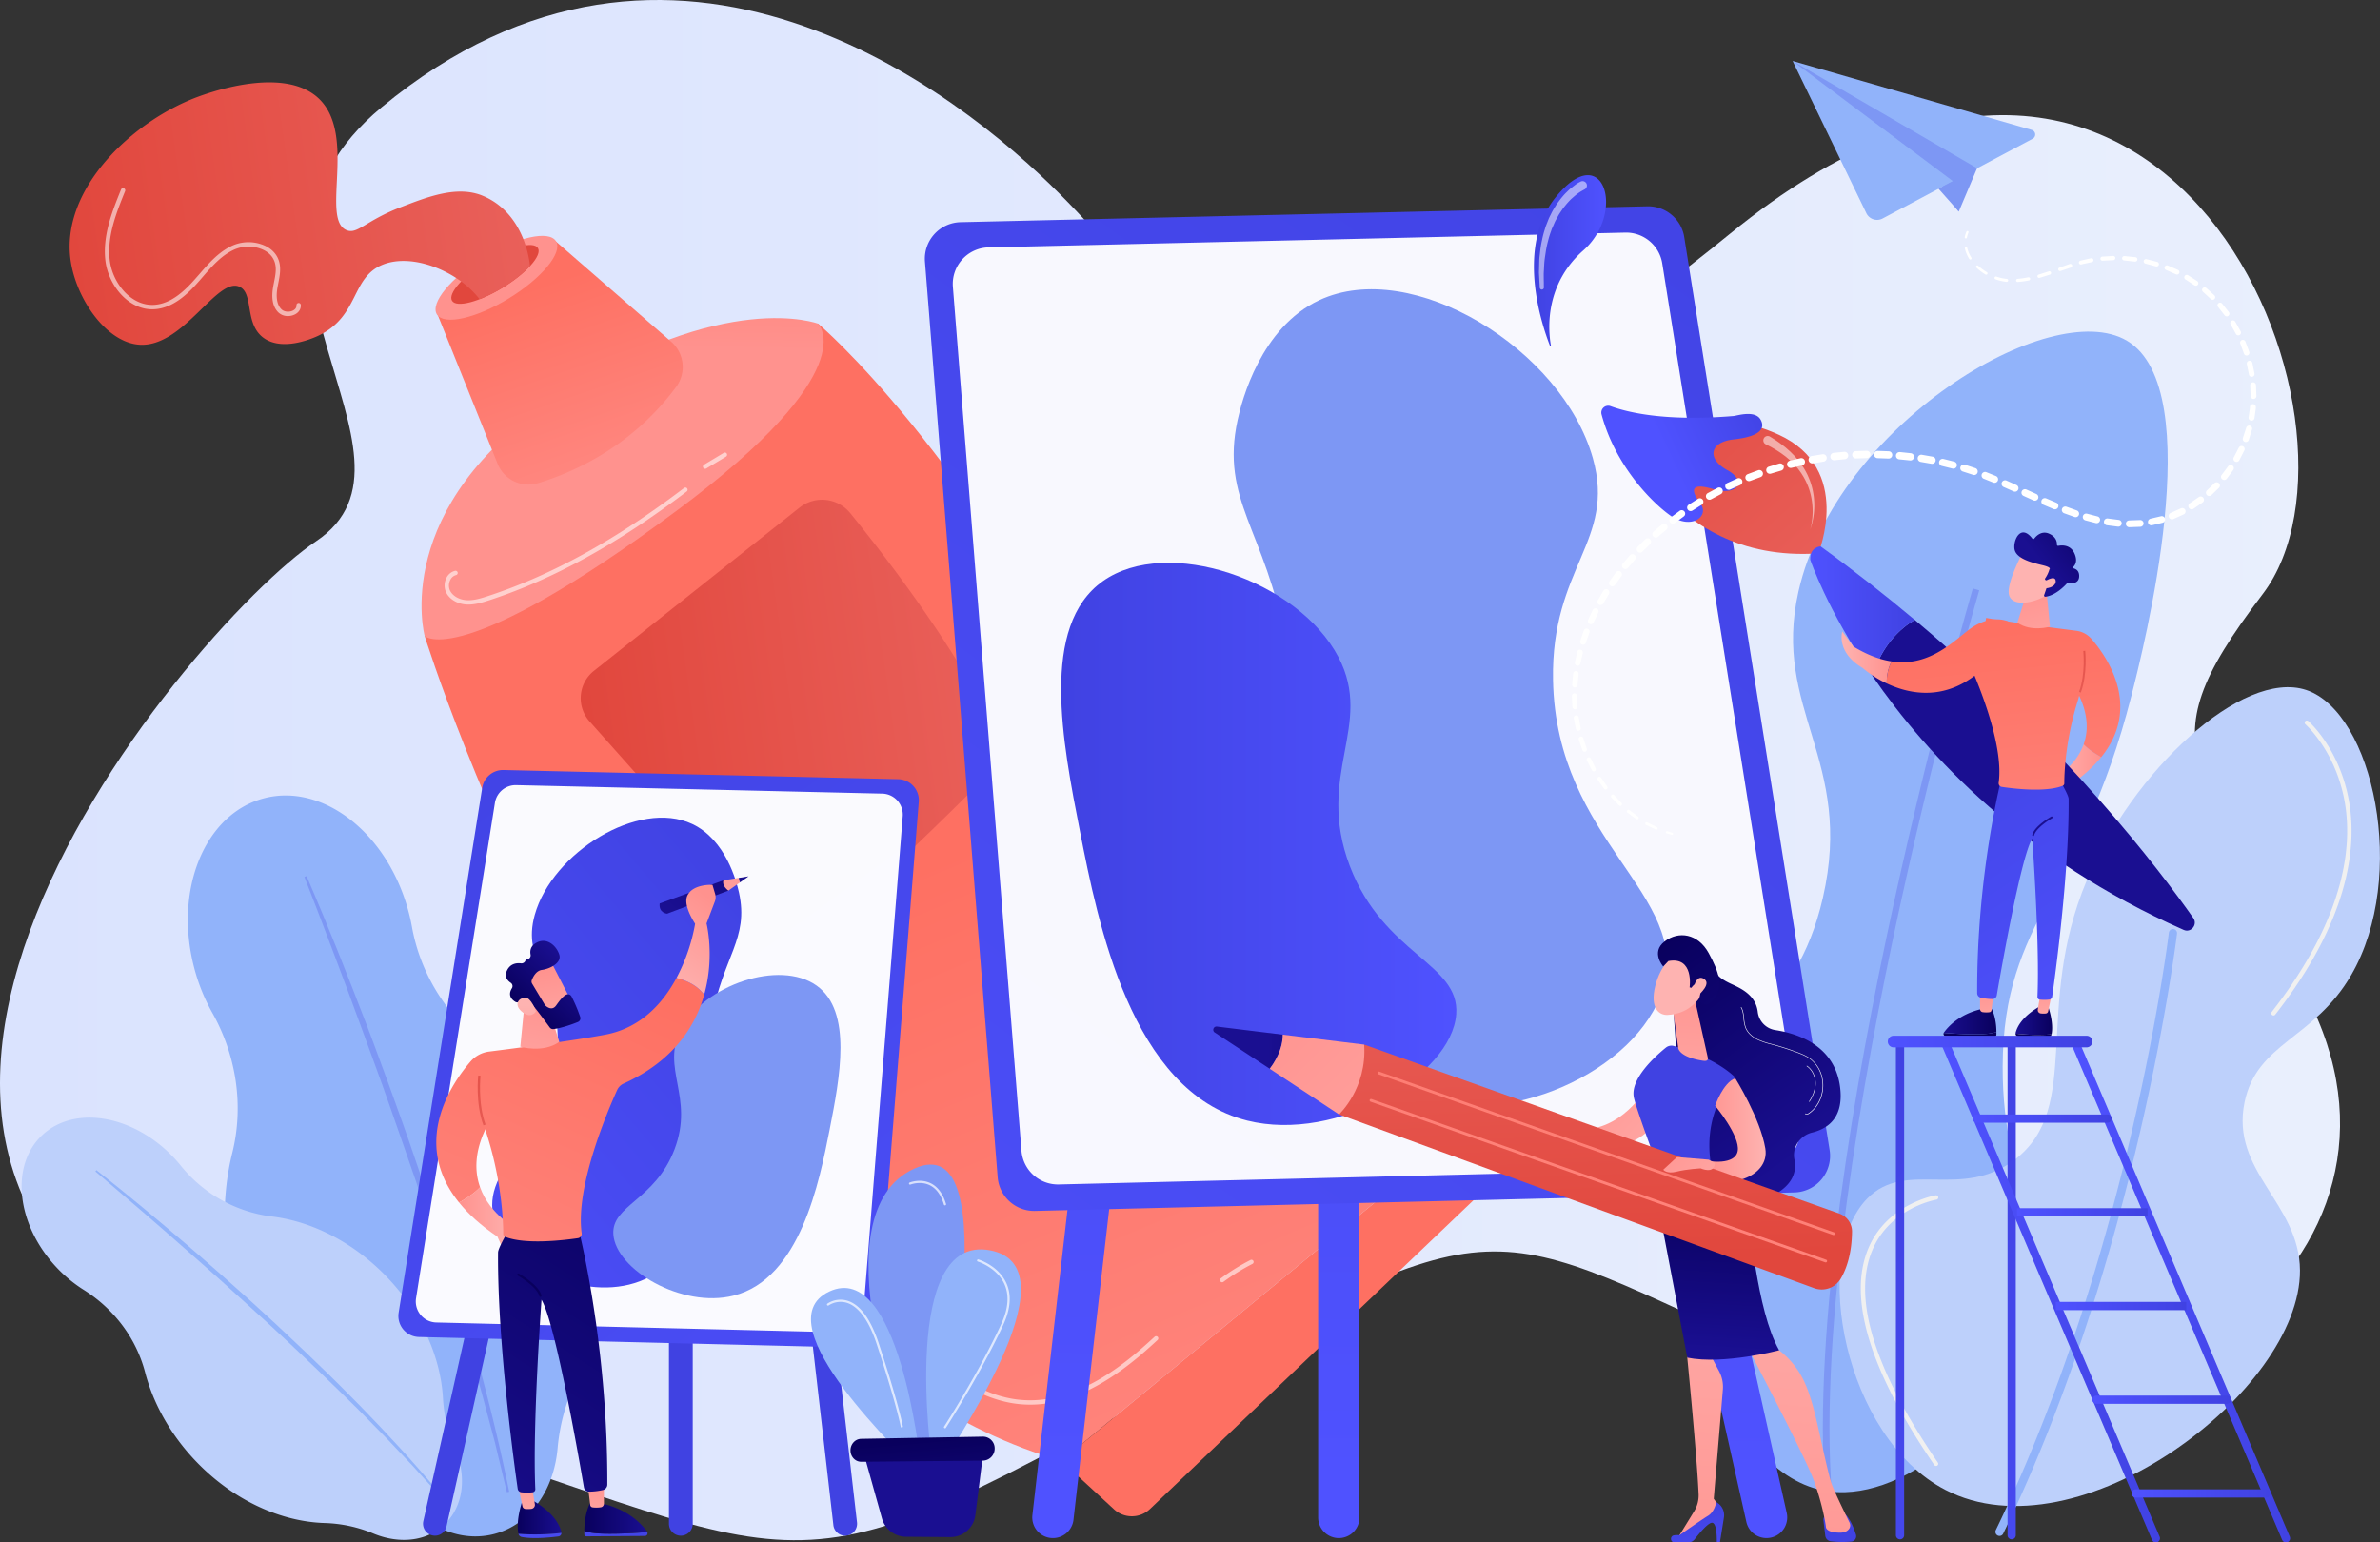 <?xml version="1.0" encoding="UTF-8"?>
<svg xmlns="http://www.w3.org/2000/svg" xmlns:xlink="http://www.w3.org/1999/xlink" id="Illustration" viewBox="0 0 2189.18 1419.01">
  <rect x="0" y="0" width="2189.18" height="1419.01" fill="#333333" stroke="none"/>
  <defs>
    <style>.cls-1{fill:url(#linear-gradient);}.cls-2{fill:url(#linear-gradient-2);}.cls-3{fill:url(#linear-gradient-3);}.cls-4{fill:url(#linear-gradient-4);}.cls-5{fill:url(#linear-gradient-5);}.cls-6{fill:url(#linear-gradient-6);}.cls-7{fill:url(#linear-gradient-7);}.cls-8{fill:url(#linear-gradient-8);}.cls-9{fill:url(#linear-gradient-9);}.cls-10,.cls-19,.cls-25,.cls-50,.cls-83{fill:#fff;}.cls-10{opacity:0.57;}.cls-11{fill:#91b3fa;}.cls-12{fill:#7d97f4;}.cls-13{fill:#bdd0fb;}.cls-14{fill:#f0f0f0;}.cls-15{fill:url(#linear-gradient-10);}.cls-16{fill:url(#linear-gradient-11);}.cls-17{fill:url(#linear-gradient-12);}.cls-18{fill:url(#linear-gradient-13);}.cls-19{opacity:0.96;}.cls-20{fill:url(#linear-gradient-14);}.cls-21{fill:url(#linear-gradient-15);}.cls-22{fill:url(#linear-gradient-16);}.cls-23{fill:url(#linear-gradient-17);}.cls-24{fill:url(#linear-gradient-18);}.cls-25{opacity:0.97;}.cls-26{fill:url(#linear-gradient-19);}.cls-27{fill:url(#linear-gradient-20);}.cls-28{fill:url(#linear-gradient-21);}.cls-29{fill:url(#linear-gradient-22);}.cls-30{fill:url(#linear-gradient-23);}.cls-31{fill:url(#linear-gradient-24);}.cls-32{fill:url(#linear-gradient-25);}.cls-33{fill:url(#linear-gradient-26);}.cls-34{fill:url(#linear-gradient-27);}.cls-35{fill:url(#linear-gradient-28);}.cls-36{fill:url(#linear-gradient-29);}.cls-37{fill:url(#linear-gradient-30);}.cls-38{fill:url(#linear-gradient-31);}.cls-39{fill:url(#linear-gradient-32);}.cls-40{fill:url(#linear-gradient-33);}.cls-41{fill:url(#linear-gradient-34);}.cls-42{fill:url(#linear-gradient-35);}.cls-43{fill:url(#linear-gradient-36);}.cls-44{fill:url(#linear-gradient-37);}.cls-45{fill:url(#linear-gradient-38);}.cls-46{fill:url(#linear-gradient-39);}.cls-47{fill:url(#linear-gradient-40);}.cls-48{fill:url(#linear-gradient-41);}.cls-49{fill:url(#linear-gradient-42);}.cls-50{opacity:0.52;}.cls-51{fill:url(#linear-gradient-43);}.cls-52{fill:url(#linear-gradient-44);}.cls-53{fill:url(#linear-gradient-45);}.cls-54{fill:url(#linear-gradient-46);}.cls-55{fill:url(#linear-gradient-47);}.cls-56{fill:url(#linear-gradient-48);}.cls-57{fill:url(#linear-gradient-49);}.cls-58{fill:url(#linear-gradient-50);}.cls-59{fill:url(#linear-gradient-51);}.cls-60{fill:url(#linear-gradient-52);}.cls-61{fill:url(#linear-gradient-53);}.cls-62{fill:url(#linear-gradient-54);}.cls-63{fill:url(#linear-gradient-55);}.cls-64{fill:url(#linear-gradient-56);}.cls-65{fill:url(#linear-gradient-57);}.cls-66{fill:url(#linear-gradient-58);}.cls-67{fill:url(#linear-gradient-59);}.cls-68{fill:url(#linear-gradient-60);}.cls-69{fill:url(#linear-gradient-61);}.cls-70{fill:url(#linear-gradient-62);}.cls-71{fill:url(#linear-gradient-63);}.cls-72{fill:url(#linear-gradient-64);}.cls-73{fill:url(#linear-gradient-65);}.cls-74{fill:url(#linear-gradient-66);}.cls-75{fill:url(#linear-gradient-67);}.cls-76{fill:url(#linear-gradient-68);}.cls-77{fill:url(#linear-gradient-69);}.cls-78{fill:url(#linear-gradient-70);}.cls-79{fill:url(#linear-gradient-71);}.cls-80{fill:url(#linear-gradient-72);}.cls-81{fill:url(#linear-gradient-73);}.cls-82{fill:url(#linear-gradient-74);}.cls-84{fill:url(#linear-gradient-75);}.cls-85{fill:url(#linear-gradient-76);}.cls-86{fill:url(#linear-gradient-77);}.cls-87{fill:url(#linear-gradient-78);}.cls-88{fill:url(#linear-gradient-79);}.cls-89{fill:url(#linear-gradient-80);}.cls-90{opacity:0.7;}.cls-91{fill:url(#linear-gradient-81);}.cls-92{fill:url(#linear-gradient-82);}.cls-93{fill:url(#linear-gradient-83);}.cls-94{fill:url(#linear-gradient-84);}.cls-95{fill:url(#linear-gradient-85);}.cls-96{fill:url(#linear-gradient-86);}.cls-97{fill:url(#linear-gradient-87);}.cls-98{fill:url(#linear-gradient-88);}.cls-99{fill:url(#linear-gradient-89);}.cls-100{fill:url(#linear-gradient-90);}.cls-101{fill:url(#linear-gradient-91);}.cls-102{fill:url(#linear-gradient-92);}</style>
    <linearGradient id="linear-gradient" x1="143.21" y1="794.48" x2="2295.64" y2="794.48" gradientUnits="userSpaceOnUse">
      <stop offset="0" stop-color="#dae3fe"></stop>
      <stop offset="1" stop-color="#e9effd"></stop>
    </linearGradient>
    <linearGradient id="linear-gradient-2" x1="1021.05" y1="867.54" x2="1401.05" y2="1767.54" gradientUnits="userSpaceOnUse">
      <stop offset="0" stop-color="#fe7062"></stop>
      <stop offset="1" stop-color="#ff928e"></stop>
    </linearGradient>
    <linearGradient id="linear-gradient-3" x1="1313.12" y1="1144.99" x2="1181.12" y2="644.99" xlink:href="#linear-gradient-2"></linearGradient>
    <linearGradient id="linear-gradient-4" x1="324.91" y1="830.46" x2="701.64" y2="830.46" gradientTransform="matrix(0.99, -0.14, 0.14, 0.99, 248.11, -1.43)" gradientUnits="userSpaceOnUse">
      <stop offset="0" stop-color="#e1473d"></stop>
      <stop offset="1" stop-color="#e9605a"></stop>
    </linearGradient>
    <linearGradient id="linear-gradient-5" x1="722.11" y1="197.44" x2="718.11" y2="405.44" xlink:href="#linear-gradient-2"></linearGradient>
    <linearGradient id="linear-gradient-6" x1="641.5" y1="347.26" x2="728.51" y2="602.29" xlink:href="#linear-gradient-2"></linearGradient>
    <linearGradient id="linear-gradient-7" x1="599.85" y1="152.15" x2="599.85" y2="245.16" gradientTransform="translate(267.4 -263.4) rotate(31.55)" xlink:href="#linear-gradient-2"></linearGradient>
    <linearGradient id="linear-gradient-8" x1="611.25" y1="369.94" x2="653.25" y2="473.43" gradientTransform="matrix(1, 0, 0, 1, 0, 0)" xlink:href="#linear-gradient-4"></linearGradient>
    <linearGradient id="linear-gradient-9" x1="-84.36" y1="301.04" x2="333.55" y2="301.04" xlink:href="#linear-gradient-4"></linearGradient>
    <linearGradient id="linear-gradient-10" x1="-3513.08" y1="218.16" x2="-3521.08" y2="1446.15" gradientTransform="translate(4689.37)" gradientUnits="userSpaceOnUse">
      <stop offset="0" stop-color="#4042e2"></stop>
      <stop offset="1" stop-color="#4f52ff"></stop>
    </linearGradient>
    <linearGradient id="linear-gradient-11" x1="-3032.91" y1="221.28" x2="-3040.91" y2="1449.29" xlink:href="#linear-gradient-10"></linearGradient>
    <linearGradient id="linear-gradient-12" x1="-3308.14" y1="219.49" x2="-3316.14" y2="1447.49" xlink:href="#linear-gradient-10"></linearGradient>
    <linearGradient id="linear-gradient-13" x1="-2808.49" y1="89.78" x2="-4040.1" y2="1782.64" xlink:href="#linear-gradient-10"></linearGradient>
    <linearGradient id="linear-gradient-14" x1="1119.29" y1="862.37" x2="1482.8" y2="862.37" gradientTransform="matrix(1, 0, 0, 1, 0, 0)" xlink:href="#linear-gradient-10"></linearGradient>
    <linearGradient id="linear-gradient-15" x1="-5285.58" y1="1012.41" x2="-5023.58" y2="-73.59" gradientTransform="matrix(-1, 0, 0, 1, -4441.91, 0)" xlink:href="#linear-gradient-10"></linearGradient>
    <linearGradient id="linear-gradient-16" x1="-5024.68" y1="1075.36" x2="-4762.68" y2="-10.64" gradientTransform="matrix(-1, 0, 0, 1, -4441.91, 0)" xlink:href="#linear-gradient-10"></linearGradient>
    <linearGradient id="linear-gradient-17" x1="-5140.67" y1="1047.37" x2="-4878.67" y2="-38.63" gradientTransform="matrix(-1, 0, 0, 1, -4441.91, 0)" xlink:href="#linear-gradient-10"></linearGradient>
    <linearGradient id="linear-gradient-18" x1="-4920.33" y1="687.42" x2="-5628.43" y2="1660.72" gradientTransform="matrix(-1, 0, 0, 1, -4441.91, 0)" xlink:href="#linear-gradient-10"></linearGradient>
    <linearGradient id="linear-gradient-19" x1="684.06" y1="971.59" x2="176.41" y2="1341.92" gradientTransform="translate(129.82 -2.18) rotate(-4.38)" xlink:href="#linear-gradient-10"></linearGradient>
    <linearGradient id="linear-gradient-20" x1="6728.31" y1="1481.89" x2="6768.55" y2="1481.89" gradientTransform="translate(-6108.89)" gradientUnits="userSpaceOnUse">
      <stop offset="0" stop-color="#09005d"></stop>
      <stop offset="1" stop-color="#1a0f91"></stop>
    </linearGradient>
    <linearGradient id="linear-gradient-21" x1="6829.04" y1="1434.43" x2="6682.66" y2="1549.37" gradientTransform="translate(-6108.89)" xlink:href="#linear-gradient-10"></linearGradient>
    <linearGradient id="linear-gradient-22" x1="7027.78" y1="769" x2="6872.67" y2="929.7" xlink:href="#linear-gradient-20"></linearGradient>
    <linearGradient id="linear-gradient-23" x1="6949.38" y1="869.08" x2="6872.52" y2="957.12" gradientTransform="translate(-6108.89)" gradientUnits="userSpaceOnUse">
      <stop offset="0" stop-color="#ff928e"></stop>
      <stop offset="1" stop-color="#feb3b1"></stop>
    </linearGradient>
    <linearGradient id="linear-gradient-24" x1="6972.91" y1="845.36" x2="6932.39" y2="897.76" xlink:href="#linear-gradient-20"></linearGradient>
    <linearGradient id="linear-gradient-25" x1="6674.36" y1="1205.82" x2="6728.02" y2="1205.82" xlink:href="#linear-gradient-23"></linearGradient>
    <linearGradient id="linear-gradient-26" x1="6739.5" y1="1436.09" x2="6731.82" y2="1503.16" xlink:href="#linear-gradient-23"></linearGradient>
    <linearGradient id="linear-gradient-27" x1="6855.05" y1="1467.54" x2="6708.66" y2="1582.48" gradientTransform="translate(-6108.89)" xlink:href="#linear-gradient-10"></linearGradient>
    <linearGradient id="linear-gradient-28" x1="6789.58" y1="1482.96" x2="6847.5" y2="1482.96" xlink:href="#linear-gradient-20"></linearGradient>
    <linearGradient id="linear-gradient-29" x1="6802.11" y1="1443.26" x2="6794.42" y2="1510.34" xlink:href="#linear-gradient-23"></linearGradient>
    <linearGradient id="linear-gradient-30" x1="6893.43" y1="1136.53" x2="6647.61" y2="1517.98" xlink:href="#linear-gradient-20"></linearGradient>
    <linearGradient id="linear-gradient-31" x1="6816.18" y1="974.08" x2="6587.31" y2="1476.32" gradientTransform="translate(-6108.89)" xlink:href="#linear-gradient-2"></linearGradient>
    <linearGradient id="linear-gradient-32" x1="6925.24" y1="926.66" x2="6871.73" y2="1002.15" xlink:href="#linear-gradient-23"></linearGradient>
    <linearGradient id="linear-gradient-33" x1="6902.58" y1="910.6" x2="6849.07" y2="986.1" xlink:href="#linear-gradient-23"></linearGradient>
    <linearGradient id="linear-gradient-34" x1="6756.48" y1="1002.11" x2="6727.13" y2="1128.93" xlink:href="#linear-gradient-23"></linearGradient>
    <linearGradient id="linear-gradient-35" x1="3006.02" y1="3824.71" x2="2953.96" y2="3893.59" gradientTransform="translate(-4202.37 544.78) rotate(-46.73)" xlink:href="#linear-gradient-23"></linearGradient>
    <linearGradient id="linear-gradient-36" x1="2966.26" y1="3841.25" x2="3028.45" y2="3841.25" gradientTransform="translate(-4202.37 544.78) rotate(-46.73)" xlink:href="#linear-gradient-20"></linearGradient>
    <linearGradient id="linear-gradient-37" x1="2929.77" y1="3879.26" x2="2971.53" y2="3836.41" gradientTransform="translate(-4202.37 544.78) rotate(-46.73)" xlink:href="#linear-gradient-23"></linearGradient>
    <linearGradient id="linear-gradient-38" x1="6731.77" y1="1031.17" x2="6671.02" y2="1142.78" gradientTransform="translate(-6108.89)" xlink:href="#linear-gradient-4"></linearGradient>
    <linearGradient id="linear-gradient-39" x1="621.8" y1="1317.5" x2="596.8" y2="1464.5" gradientTransform="matrix(1, 0, 0, 1, 0, 0)" xlink:href="#linear-gradient-20"></linearGradient>
    <linearGradient id="linear-gradient-40" x1="-682.78" y1="793.84" x2="-637.88" y2="793.84" gradientTransform="matrix(-1, 0, 0, 1, 1393.21, 0)" xlink:href="#linear-gradient-23"></linearGradient>
    <linearGradient id="linear-gradient-41" x1="-1003.99" y1="398.23" x2="-1202.9" y2="622.19" gradientTransform="matrix(-1, 0, 0, 1, 625.44, 0)" xlink:href="#linear-gradient-4"></linearGradient>
    <linearGradient id="linear-gradient-42" x1="1774.81" y1="459.06" x2="1676.81" y2="505.06" gradientTransform="matrix(1, 0, 0, 1, 0, 0)" xlink:href="#linear-gradient-10"></linearGradient>
    <linearGradient id="linear-gradient-43" x1="2054.84" y1="520.25" x2="2036.84" y2="652.25" gradientTransform="matrix(1, 0, 0, 1, 0, 0)" xlink:href="#linear-gradient-20"></linearGradient>
    <linearGradient id="linear-gradient-44" x1="-1278.99" y1="648.2" x2="-1182.86" y2="648.2" gradientTransform="matrix(-1, 0, 0, 1, 625.44, 0)" xlink:href="#linear-gradient-10"></linearGradient>
    <linearGradient id="linear-gradient-45" x1="-637.63" y1="1024.87" x2="-603.96" y2="1024.87" gradientTransform="matrix(-1, 0, 0, 1, 1393.21, 0)" xlink:href="#linear-gradient-20"></linearGradient>
    <linearGradient id="linear-gradient-46" x1="-638.22" y1="1152.07" x2="-646.47" y2="1205.57" gradientTransform="matrix(-1, 0, 0, 1, 1393.21, 0)" xlink:href="#linear-gradient-20"></linearGradient>
    <linearGradient id="linear-gradient-47" x1="-628.27" y1="986.54" x2="-634.7" y2="1042.67" gradientTransform="matrix(-1, 0, 0, 1, 1393.21, 0)" xlink:href="#linear-gradient-23"></linearGradient>
    <linearGradient id="linear-gradient-48" x1="-581.22" y1="1160.86" x2="-589.47" y2="1214.36" gradientTransform="matrix(-1, 0, 0, 1, 1393.21, 0)" xlink:href="#linear-gradient-20"></linearGradient>
    <linearGradient id="linear-gradient-49" x1="-586.35" y1="1025.77" x2="-537.88" y2="1025.77" gradientTransform="matrix(-1, 0, 0, 1, 1393.21, 0)" xlink:href="#linear-gradient-20"></linearGradient>
    <linearGradient id="linear-gradient-50" x1="-575.87" y1="992.54" x2="-582.3" y2="1048.68" gradientTransform="matrix(-1, 0, 0, 1, 1393.21, 0)" xlink:href="#linear-gradient-23"></linearGradient>
    <linearGradient id="linear-gradient-51" x1="-499.45" y1="735.85" x2="-705.17" y2="1055.07" gradientTransform="matrix(-1, 0, 0, 1, 1393.21, 0)" xlink:href="#linear-gradient-10"></linearGradient>
    <linearGradient id="linear-gradient-52" x1="-1392.44" y1="663.37" x2="-1427.81" y2="1009.62" gradientTransform="matrix(-1, 0, 0, 1, 625.44, 0)" xlink:href="#linear-gradient-2"></linearGradient>
    <linearGradient id="linear-gradient-53" x1="-614.06" y1="623.36" x2="-638.61" y2="729.49" gradientTransform="matrix(-1, 0, 0, 1, 1393.21, 0)" xlink:href="#linear-gradient-23"></linearGradient>
    <linearGradient id="linear-gradient-54" x1="-634.74" y1="647.68" x2="-685.58" y2="741.08" gradientTransform="matrix(-1, 0, 0, 1, 1393.21, 0)" xlink:href="#linear-gradient-4"></linearGradient>
    <linearGradient id="linear-gradient-55" x1="2069.64" y1="395.1" x2="2037.64" y2="697.1" gradientTransform="matrix(1, 0, 0, 1, 0, 0)" xlink:href="#linear-gradient-20"></linearGradient>
    <linearGradient id="linear-gradient-56" x1="-1307.68" y1="672.03" x2="-1343.04" y2="1018.28" gradientTransform="matrix(-1, 0, 0, 1, 625.44, 0)" xlink:href="#linear-gradient-2"></linearGradient>
    <linearGradient id="linear-gradient-57" x1="-1257.7" y1="690.89" x2="-1211.7" y2="690.89" gradientTransform="matrix(-1, 0, 0, 1, 625.44, 0)" xlink:href="#linear-gradient-23"></linearGradient>
    <linearGradient id="linear-gradient-58" x1="1554.16" y1="325.95" x2="1620.51" y2="325.95" gradientTransform="matrix(1, 0, 0, 1, 0, 0)" xlink:href="#linear-gradient-10"></linearGradient>
    <linearGradient id="linear-gradient-59" x1="-6183.58" y1="-2625.26" x2="-6166.58" y2="-2657.26" gradientTransform="matrix(-0.75, -0.67, -0.67, 0.75, -4363.92, -1476.32)" xlink:href="#linear-gradient-23"></linearGradient>
    <linearGradient id="linear-gradient-60" x1="-6157.75" y1="-2750.89" x2="-6145.51" y2="-2681.11" gradientTransform="matrix(-0.75, -0.67, -0.67, 0.75, -4363.92, -1476.32)" xlink:href="#linear-gradient-20"></linearGradient>
    <linearGradient id="linear-gradient-61" x1="-6196.88" y1="-2632.32" x2="-6179.88" y2="-2664.32" gradientTransform="matrix(-0.75, -0.67, -0.67, 0.75, -4363.92, -1476.32)" xlink:href="#linear-gradient-23"></linearGradient>
    <linearGradient id="linear-gradient-62" x1="-711.03" y1="1071.14" x2="-855.78" y2="1199.32" gradientTransform="matrix(-1, 0, 0, 1, 860.73, 0)" xlink:href="#linear-gradient-23"></linearGradient>
    <linearGradient id="linear-gradient-63" x1="1923.65" y1="967.73" x2="2057.12" y2="1151.89" gradientTransform="translate(-259.54)" xlink:href="#linear-gradient-20"></linearGradient>
    <linearGradient id="linear-gradient-64" x1="2089.56" y1="1470.56" x2="2073.41" y2="1398.46" gradientTransform="translate(-259.54)" xlink:href="#linear-gradient-10"></linearGradient>
    <linearGradient id="linear-gradient-65" x1="-2067.78" y1="1610.97" x2="-2024.36" y2="1103.44" gradientTransform="translate(3760.67)" xlink:href="#linear-gradient-23"></linearGradient>
    <linearGradient id="linear-gradient-66" x1="1959.54" y1="1475.71" x2="1982.61" y2="1547.23" gradientTransform="translate(-259.54)" xlink:href="#linear-gradient-10"></linearGradient>
    <linearGradient id="linear-gradient-67" x1="-1980.43" y1="1618.53" x2="-1936.99" y2="1110.86" gradientTransform="translate(3760.67)" xlink:href="#linear-gradient-23"></linearGradient>
    <linearGradient id="linear-gradient-68" x1="1643.8" y1="1185.23" x2="1569.8" y2="1301.23" gradientTransform="matrix(1, 0, 0, 1, 0, 0)" xlink:href="#linear-gradient-10"></linearGradient>
    <linearGradient id="linear-gradient-69" x1="1988.92" y1="1184.57" x2="1979.69" y2="1328.77" gradientTransform="translate(-259.54)" xlink:href="#linear-gradient-20"></linearGradient>
    <linearGradient id="linear-gradient-70" x1="1702.04" y1="976.45" x2="1690.04" y2="1164.45" gradientTransform="matrix(1, 0, 0, 1, 0, 0)" xlink:href="#linear-gradient-23"></linearGradient>
    <linearGradient id="linear-gradient-71" x1="-2104.23" y1="402.75" x2="-2119.23" y2="450.75" gradientTransform="translate(3719.91 -238.99) rotate(-11.2)" xlink:href="#linear-gradient-23"></linearGradient>
    <linearGradient id="linear-gradient-72" x1="1936.44" y1="945.17" x2="2075.85" y2="1137.53" gradientTransform="translate(-259.54)" xlink:href="#linear-gradient-20"></linearGradient>
    <linearGradient id="linear-gradient-73" x1="-2086.36" y1="408.34" x2="-2101.36" y2="456.34" gradientTransform="translate(3719.91 -238.99) rotate(-11.2)" xlink:href="#linear-gradient-23"></linearGradient>
    <linearGradient id="linear-gradient-74" x1="1971.15" y1="1125.4" x2="2026.87" y2="1125.4" gradientTransform="translate(-259.54)" xlink:href="#linear-gradient-23"></linearGradient>
    <linearGradient id="linear-gradient-75" x1="1613.69" y1="1245.59" x2="1602.98" y2="942.07" gradientTransform="matrix(1, 0, 0, 1, 0, 0)" xlink:href="#linear-gradient-4"></linearGradient>
    <linearGradient id="linear-gradient-76" x1="1439" y1="1049.83" x2="1309" y2="1049.83" gradientTransform="matrix(1, 0, 0, 1, 0, 0)" xlink:href="#linear-gradient-20"></linearGradient>
    <linearGradient id="linear-gradient-77" x1="-2562.93" y1="994.35" x2="-2872.15" y2="1312.13" gradientTransform="matrix(-1, 0, 0, 1, -1270.39, 0)" xlink:href="#linear-gradient-23"></linearGradient>
    <linearGradient id="linear-gradient-78" x1="1667.67" y1="972.31" x2="1562.68" y2="1362.29" xlink:href="#linear-gradient-2"></linearGradient>
    <linearGradient id="linear-gradient-79" x1="1667.27" y1="972.2" x2="1562.28" y2="1362.18" xlink:href="#linear-gradient-2"></linearGradient>
    <linearGradient id="linear-gradient-80" x1="-2938.11" y1="1133.23" x2="-3018.48" y2="1204.4" gradientTransform="matrix(-1, 0, 0, 1, -1270.39, 0)" xlink:href="#linear-gradient-23"></linearGradient>
    <linearGradient id="linear-gradient-81" x1="992.69" y1="1282" x2="992.69" y2="1388" gradientTransform="matrix(1, 0, 0, 1, 0, 0)" xlink:href="#linear-gradient-20"></linearGradient>
    <linearGradient id="linear-gradient-82" x1="991.04" y1="1410.64" x2="1000.25" y2="1513.89" gradientTransform="matrix(1, 0, 0, 1, 0, 0)" xlink:href="#linear-gradient-20"></linearGradient>
    <linearGradient id="linear-gradient-83" x1="5852.17" y1="1147.29" x2="5239.75" y2="1844.6" gradientTransform="matrix(-1, 0, 0, 1, 7633.67, 0)" xlink:href="#linear-gradient-10"></linearGradient>
    <linearGradient id="linear-gradient-84" x1="5794.19" y1="1096.37" x2="5181.77" y2="1793.68" gradientTransform="matrix(-1, 0, 0, 1, 7633.67, 0)" xlink:href="#linear-gradient-10"></linearGradient>
    <linearGradient id="linear-gradient-85" x1="5383.96" y1="1273.29" x2="5585.33" y2="1273.29" gradientTransform="matrix(-1, 0, 0, 1, 7633.67, 0)" xlink:href="#linear-gradient-10"></linearGradient>
    <linearGradient id="linear-gradient-86" x1="5503.66" y1="1273.29" x2="5705.04" y2="1273.29" gradientTransform="matrix(-1, 0, 0, 1, 7633.67, 0)" xlink:href="#linear-gradient-10"></linearGradient>
    <linearGradient id="linear-gradient-87" x1="5565.79" y1="1044.19" x2="5753.99" y2="1044.19" gradientTransform="matrix(-1, 0, 0, 1, 7633.67, 0)" xlink:href="#linear-gradient-10"></linearGradient>
    <linearGradient id="linear-gradient-88" x1="5548.12" y1="1115.07" x2="5675.76" y2="1115.07" gradientTransform="matrix(-1, 0, 0, 1, 7633.67, 0)" xlink:href="#linear-gradient-10"></linearGradient>
    <linearGradient id="linear-gradient-89" x1="5515.07" y1="1201.28" x2="5635.13" y2="1201.28" gradientTransform="matrix(-1, 0, 0, 1, 7490.45, -86)" xlink:href="#linear-gradient-10"></linearGradient>
    <linearGradient id="linear-gradient-90" x1="5479.41" y1="1287.5" x2="5599.47" y2="1287.5" gradientTransform="matrix(-1, 0, 0, 1, 7490.45, -86)" xlink:href="#linear-gradient-10"></linearGradient>
    <linearGradient id="linear-gradient-91" x1="5438.22" y1="1373.71" x2="5565.86" y2="1373.71" gradientTransform="matrix(-1, 0, 0, 1, 7633.67, 0)" xlink:href="#linear-gradient-10"></linearGradient>
    <linearGradient id="linear-gradient-92" x1="5402.06" y1="1459.93" x2="5529.7" y2="1459.93" gradientTransform="matrix(-1, 0, 0, 1, 7633.67, 0)" xlink:href="#linear-gradient-10"></linearGradient>
  </defs>
  <title>illustration</title>
  <path class="cls-1" d="M494.34,184.58C324.4,325,551.57,505.31,433.88,584s-576.71,616.92-23.9,784.37c484.25,146.68,425.32,204.7,775.71,11.9s313.88-173.56,602.24-43.21,589.73-72.45,487.26-313.13-167.71-237.67-50.7-391.37S2137.77-28,1735,300.66,1288.36,435.33,1118,264.41C1025.82,171.87,762.91-37.38,494.34,184.58Z" transform="translate(-143.21 -86)"></path>
  <path class="cls-2" d="M533.86,671.14s201.39,649.66,585.66,758.8l407.87-336.32S1315.56,1058,1173.32,777.46,895.76,383.78,895.76,383.78Z" transform="translate(-143.21 -86)"></path>
  <path class="cls-3" d="M1167.92,1474.54l-48.4-44.6,407.87-336.32,33.49,5.2a14.33,14.33,0,0,1,7.69,24.52L1201,1474.25A24.18,24.18,0,0,1,1167.92,1474.54Z" transform="translate(-143.21 -86)"></path>
  <path class="cls-4" d="M689.49,703.2,878.62,553a33.39,33.39,0,0,1,46.69,5.1c34.68,42.73,103.1,131.63,136,206.08a27.78,27.78,0,0,1-5.68,30.73c-31.86,32.23-115.4,115.37-164.2,151.38a25.45,25.45,0,0,1-34.11-3.59L685.47,749.64A32.07,32.07,0,0,1,689.49,703.2Z" transform="translate(-143.21 -86)"></path>
  <path class="cls-5" d="M533.86,671.14S501.15,551.93,655.62,451.46s240.14-67.68,240.14-67.68S940.18,426.32,765.41,556C566,703.86,533.86,671.14,533.86,671.14Z" transform="translate(-143.21 -86)"></path>
  <path class="cls-6" d="M545.71,375.38l55.18,137.21a30.56,30.56,0,0,0,37.18,17.88c32.16-9.7,86.21-33.31,127-88.41a30.86,30.86,0,0,0-4.44-41.68L654,307.67Z" transform="translate(-143.21 -86)"></path>
  <ellipse class="cls-7" cx="599.85" cy="341.53" rx="64.3" ry="22.1" transform="translate(-233.24 278.39) rotate(-31.55)"></ellipse>
  <path class="cls-8" d="M638,314.2c4.07,6.62-10.31,22.86-32.12,36.25S563.05,369.32,559,362.69s10.31-22.86,32.12-36.25S633.89,307.57,638,314.2Z" transform="translate(-143.21 -86)"></path>
  <path class="cls-9" d="M587.4,266.17c-23.61-9.91-51,1-75.63,10.45-32.53,12.52-39.82,25.32-49.83,21.09-23.86-10.08,9.2-86.47-24.74-120.31-31.24-31.15-99.64-6.74-110-3.06C266,196.2,197.9,259.86,208.34,326.69c5.44,34.84,32.86,74.61,63.31,76.44,40.45,2.43,71.27-63,92-53.29,13.35,6.25,3.9,34.86,22.81,47.56,18.32,12.3,47-1.29,50.31-2.9,36.8-18,29.35-52.87,58-64.81,27.37-11.43,69.69,5.63,89.57,31.56a133.44,133.44,0,0,0,21.51-10.8c10.4-6.39,19.11-13.42,24.93-19.75C627.53,304.2,614.27,277.43,587.4,266.17Z" transform="translate(-143.21 -86)"></path>
  <path class="cls-10" d="M1267.4,1265.65a2,2,0,0,1-1.19-3.64,195.94,195.94,0,0,1,27.2-16.84,2,2,0,0,1,1.81,3.59,191,191,0,0,0-26.64,16.5A2,2,0,0,1,1267.4,1265.65Z" transform="translate(-143.21 -86)"></path>
  <path class="cls-10" d="M1090.83,1378.26c-3.13,0-6.23-.14-9.32-.43-37.16-3.42-69-27.82-98-53.67a1220.67,1220.67,0,0,1-274.8-356.85,2,2,0,0,1,3.58-1.83,1216.43,1216.43,0,0,0,273.9,355.68c28.4,25.4,59.64,49.36,95.63,52.67,35,3.21,71.83-12.55,112.5-48.21,3.36-2.94,6.94-6.17,10.93-9.84a2,2,0,1,1,2.72,3c-4,3.7-7.61,6.94-11,9.92C1159,1362,1124.18,1378.26,1090.83,1378.26Z" transform="translate(-143.21 -86)"></path>
  <path class="cls-10" d="M574.13,642.17c-.77,0-1.55,0-2.33-.08-8.33-.61-15.56-5.12-18.42-11.5a15.3,15.3,0,0,1,.39-12.75,12.06,12.06,0,0,1,8-6.68,2,2,0,0,1,.91,3.92,8.08,8.08,0,0,0-5.31,4.54A11.25,11.25,0,0,0,557,629c2.27,5,8.18,8.63,15.05,9.13,6.44.47,12.85-1.42,19.41-3.56,59-19.26,118.15-51.85,181-99.63a2,2,0,0,1,2.81.38,2,2,0,0,1-.38,2.82c-63.2,48-122.78,80.84-182.16,100.25C586.56,640.36,580.46,642.17,574.13,642.17Z" transform="translate(-143.21 -86)"></path>
  <path class="cls-10" d="M791.8,517.24a2,2,0,0,1-1-3.74l18.15-10.88a2,2,0,0,1,2.07,3.45L792.84,517A2.07,2.07,0,0,1,791.8,517.24Z" transform="translate(-143.21 -86)"></path>
  <path class="cls-10" d="M408.1,376.78a12.52,12.52,0,0,1-8.76-3.28c-5.11-4.93-6.76-12.83-4.9-23.49.25-1.44.53-2.89.82-4.34,1.23-6.17,2.39-12,.9-17.58-1.76-6.62-6.73-10.29-10.59-12.19a32.61,32.61,0,0,0-25.85-.73c-12.24,5.07-21.42,15.65-30.29,25.88-1.33,1.54-2.65,3.07-4,4.57-9.82,11.11-23.29,24-40.44,24.87-23.51,1.24-42.17-22.14-44.83-44.72-2.72-23.16,6.38-45.62,14.4-65.44a2,2,0,0,1,3.73,1.51c-7.85,19.37-16.74,41.33-14.14,63.46,2.44,20.77,19.36,42.27,40.63,41.17,15.66-.81,28.34-13,37.64-23.51,1.33-1.49,2.64-3,4-4.54,9.17-10.58,18.66-21.53,31.78-27a36.78,36.78,0,0,1,29.17.85c6.6,3.26,11,8.36,12.69,14.75s.43,13.05-.84,19.4c-.28,1.42-.56,2.84-.8,4.25-1.11,6.37-1.36,15,3.73,19.9,2.72,2.62,7.31,2.62,10.25,1.28,1.37-.62,3.66-2.09,3.52-5a2,2,0,0,1,1.91-2.1,2,2,0,0,1,2.1,1.91c.18,3.77-2,7.07-5.87,8.81A14.5,14.5,0,0,1,408.1,376.78Z" transform="translate(-143.21 -86)"></path>
  <path class="cls-11" d="M1819.93,1457.13c70.63,14.12,160.82-62.88,189.88-147,29.9-86.57-24.92-122.83-24.5-243,.48-136.45,71.46-157,118.41-341,10.6-41.5,71.9-281.65-4.08-326.67-70.25-41.62-267.58,77.83-302.16,230.71-24.66,109,51.57,154.78,22.45,281.75-25.54,111.4-92.69,113-118.41,220.5C1670.2,1263.36,1727.2,1438.59,1819.93,1457.13Z" transform="translate(-143.21 -86)"></path>
  <path class="cls-12" d="M1825.06,1490.19c-19-147,18.11-373.84,52.62-538.23,37.36-178,79.77-323.16,80.19-324.6l5.88,1.72c-.43,1.44-42.77,146.43-80.09,324.18-34.41,163.91-71.45,390-52.52,536.14Z" transform="translate(-143.21 -86)"></path>
  <path class="cls-13" d="M1932.41,1456.54c-92.64-48.28-124.35-214-71.69-267.91,35.58-36.4,86.61,1.89,135.84-35.84,62.85-48.18,16.62-138.91,66-256.59,42-100.14,142.93-194.9,201.87-175.45,61.7,20.35,94.2,171.36,41.51,262.24-34.27,59.1-86.73,62-98.11,117-13.2,63.78,50.59,92.87,50.94,154.71C2259.43,1365.74,2055,1520.4,1932.41,1456.54Z" transform="translate(-143.21 -86)"></path>
  <path class="cls-11" d="M1982.41,1499a3.86,3.86,0,0,1-1.65-.38,3.79,3.79,0,0,1-1.75-5c122.82-253.08,158.84-546.68,159.19-549.62a3.77,3.77,0,1,1,7.49.9c-.35,2.95-36.52,297.81-159.89,552A3.77,3.77,0,0,1,1982.41,1499Z" transform="translate(-143.21 -86)"></path>
  <path class="cls-14" d="M2234.39,1020.18a2,2,0,0,1-1.23-.42,2,2,0,0,1-.35-2.82c70.08-90,74.72-157.15,66.28-197.67-9.14-43.83-35.13-66.81-35.39-67a2,2,0,0,1,2.63-3c1.1,1,27.16,23.93,36.64,69,8.7,41.4,4.14,109.91-67,201.22A2,2,0,0,1,2234.39,1020.18Z" transform="translate(-143.21 -86)"></path>
  <path class="cls-14" d="M1924.06,1434.64a2,2,0,0,1-1.66-.87c-59.62-87-79.94-154.27-60.4-199.89,17.39-40.6,61.3-48.16,61.74-48.23a2,2,0,0,1,.64,4c-.42.06-42.22,7.32-58.71,45.89-18.92,44.27,1.28,110.21,60,196a2,2,0,0,1-1.66,3.14Z" transform="translate(-143.21 -86)"></path>
  <path class="cls-15" d="M1111.76,1501a20.41,20.41,0,0,1-2.2-.12,19,19,0,0,1-16.72-21.07l119.4-1039a19,19,0,0,1,37.79,4.35l-119.4,1039A19,19,0,0,1,1111.76,1501Z" transform="translate(-143.21 -86)"></path>
  <path class="cls-16" d="M1768.09,1501a19,19,0,0,1-18.54-14.87l-233-1039a19,19,0,0,1,37.13-8.33l233,1039a19,19,0,0,1-14.4,22.72A19.34,19.34,0,0,1,1768.09,1501Z" transform="translate(-143.21 -86)"></path>
  <path class="cls-17" d="M1374.67,1501a19,19,0,0,1-19-19V969.2a19,19,0,1,1,38,0V1482A19,19,0,0,1,1374.67,1501Z" transform="translate(-143.21 -86)"></path>
  <path class="cls-18" d="M1026.78,290.4A33.66,33.66,0,0,0,994,326.71L1060.88,1169a33.67,33.67,0,0,0,34.38,31l698.46-17a33.66,33.66,0,0,0,32.42-38.94L1692.42,304.13a33.65,33.65,0,0,0-34-28.35Z" transform="translate(-143.21 -86)"></path>
  <path class="cls-19" d="M1019.7,349.9a33.65,33.65,0,0,1,32.77-36.31L1638.19,300a33.65,33.65,0,0,1,34,28.35l126.17,792.55a33.66,33.66,0,0,1-32.42,38.94l-648.78,15.83a33.66,33.66,0,0,1-34.37-31Z" transform="translate(-143.21 -86)"></path>
  <path class="cls-12" d="M1356.65,362.19c-53.83,25.14-71.21,92.54-75,109.92-16.24,74.2,25.63,101.74,44,203.16,23.65,130.34-32.36,157.44.63,266.43,10.33,34.11,37.32,123.3,114.5,152.48,87.64,33.13,208.44-23,231.83-97.92,27.26-87.33-98.11-135.34-100.88-284.62-1.94-104,58-127.74,36.65-204C1580.44,407.8,1442.32,322.16,1356.65,362.19Z" transform="translate(-143.21 -86)"></path>
  <path class="cls-20" d="M1157.66,620.64c59.19-41.9,179.57-.9,216.68,69.9,33,62.93-21.67,107.78,10.48,192.21,31.14,81.76,101.27,89.3,97.86,136.3-4.07,56.15-109.46,118.57-192.22,97.86-106.87-26.75-137.45-182.5-153.77-265.61C1120.5,768.84,1099.48,661.81,1157.66,620.64Z" transform="translate(-143.21 -86)"></path>
  <path class="cls-11" d="M684.69,1188.33c-15.93-59.84-49.91-108.59-91.47-138.31-37.15-26.57-62.94-66.36-71.08-111.26-.85-4.71-1.91-9.46-3.18-14.21-19.16-72-78.8-118.57-133.19-104.09S302.81,905,322,977a174.23,174.23,0,0,0,16.45,40.65c22.06,39.21,29.25,85.28,18.41,129-9.69,39-9.64,83.54,2.31,128.4,17.81,66.92,58.19,120,106.5,148A173.18,173.18,0,0,1,513.43,1464c22,27.34,54.18,41.27,84.72,33.13,33-8.77,54.77-40.76,58-79.18a184.51,184.51,0,0,1,17.21-62.61C695.27,1308.66,700.8,1248.83,684.69,1188.33Z" transform="translate(-143.21 -86)"></path>
  <path class="cls-12" d="M425.2,892c19.77,45.68,38.06,91.95,55.87,138.41,4.46,11.62,8.73,23.3,13,35l6.46,17.51,6.31,17.56c4.16,11.72,8.49,23.39,12.52,35.16l12.09,35.31c7.76,23.64,15.72,47.21,23,71,3.67,11.89,7.58,23.7,11,35.66L576,1313.36c13.48,47.92,25.75,96.19,35.57,145l-2.1.44-8.73-36.23-2.17-9.06-2.39-9-4.81-18-4.77-18c-1.58-6-3.39-12-5.07-17.93-3.44-11.93-6.79-23.89-10.31-35.8-14.39-47.56-29.41-94.93-45.41-142-8.17-23.46-16.15-47-24.49-70.4l-6.21-17.58-6.36-17.52c-4.23-11.68-8.46-23.36-12.8-35q-12.75-35-26-69.87c-8.73-23.27-17.69-46.47-26.71-69.62Z" transform="translate(-143.21 -86)"></path>
  <path class="cls-13" d="M500,1261.78c-30.92-32.66-69.48-52-106.26-56.59a127.82,127.82,0,0,1-83.89-46.39q-3.28-4.07-7-8c-37.19-39.28-91.35-48.38-121-20.34s-23.47,82.61,13.72,121.88a126.93,126.93,0,0,0,24.59,20.24c27.66,17.38,48.24,44.28,56.5,75.88,7.38,28.25,22.85,56.61,46,81.09,34.57,36.52,78.7,56.39,119.21,57.6a125.56,125.56,0,0,1,44.65,9.6c23.51,9.82,48.83,7.58,65.45-8.16,17.94-17,20.73-44.93,9.47-70.56a134,134,0,0,1-10.77-45.88C548.51,1334.86,531.26,1294.8,500,1261.78Z" transform="translate(-143.21 -86)"></path>
  <path class="cls-11" d="M231.86,1162.46c28.45,22.29,56.16,45.48,83.63,69,6.87,5.86,13.64,11.84,20.44,17.79l10.19,8.94,10.11,9c6.72,6,13.53,12,20.18,18.1l20,18.34c13.15,12.4,26.4,24.68,39.32,37.32,6.47,6.31,13.06,12.49,19.4,18.93l19.1,19.24c25.22,25.9,49.79,52.44,73,80.17l-1.18,1-18.14-20.09-4.52-5-4.65-4.92-9.31-9.82-9.29-9.83c-3.09-3.28-6.31-6.45-9.45-9.68-6.34-6.42-12.62-12.89-19-19.27q-38.52-38-78.2-74.85c-13.36-12.14-26.61-24.39-40.05-36.44l-10.05-9.06-10.13-9c-6.75-6-13.5-12-20.31-17.9q-20.28-17.94-40.82-35.57t-41.18-35.17Z" transform="translate(-143.21 -86)"></path>
  <path class="cls-21" d="M920.62,1498.79a11,11,0,0,0,10.88-12.19L862.85,889.23a10.93,10.93,0,1,0-21.72,2.5l68.64,597.37A10.94,10.94,0,0,0,920.62,1498.79Z" transform="translate(-143.21 -86)"></path>
  <path class="cls-22" d="M543.27,1498.79a10.94,10.94,0,0,0,10.66-8.55L687.87,892.87a10.93,10.93,0,1,0-21.34-4.78L532.59,1485.46a11,11,0,0,0,10.68,13.33Z" transform="translate(-143.21 -86)"></path>
  <path class="cls-23" d="M769.46,1498.79a10.94,10.94,0,0,0,10.94-10.94V1193a10.94,10.94,0,1,0-21.87,0v294.81A10.93,10.93,0,0,0,769.46,1498.79Z" transform="translate(-143.21 -86)"></path>
  <path class="cls-24" d="M988.32,823.64l-38.45,484.29a19.34,19.34,0,0,1-19.76,17.81L528.54,1316a19.35,19.35,0,0,1-18.64-22.39l76.87-482.9a19.36,19.36,0,0,1,19.56-16.3l363.15,8.41A19.34,19.34,0,0,1,988.32,823.64Z" transform="translate(-143.21 -86)"></path>
  <path class="cls-25" d="M954.71,816.1,618,808.3a19.34,19.34,0,0,0-19.55,16.31l-72.54,455.67a19.34,19.34,0,0,0,18.63,22.38l373,9.1A19.35,19.35,0,0,0,937.27,1294l36.28-457A19.35,19.35,0,0,0,954.71,816.1Z" transform="translate(-143.21 -86)"></path>
  <path class="cls-26" d="M779.83,844c30.94,14.46,40.94,53.21,43.12,63.2,9.35,42.66-14.73,58.5-25.31,116.8-13.59,75,18.61,90.52-.36,153.19-5.94,19.61-21.46,70.88-65.83,87.66-50.39,19-119.84-13.22-133.29-56.29-15.67-50.21,56.41-77.82,58-163.65,1.11-59.77-33.34-73.44-21.07-117.28C651.16,870.27,730.57,821,779.83,844Z" transform="translate(-143.21 -86)"></path>
  <path class="cls-12" d="M894.23,992.64c-34-24.09-103.24-.52-124.58,40.18-19,36.19,12.46,62-6,110.52-17.9,47-58.22,51.34-56.26,78.36,2.34,32.28,62.93,68.17,110.51,56.26,61.44-15.38,79-104.93,88.41-152.71C915.6,1077.84,927.68,1016.31,894.23,992.64Z" transform="translate(-143.21 -86)"></path>
  <path class="cls-27" d="M659.66,1496.22a4.07,4.07,0,0,0-.09-.91c-4.54-18-27-29.16-27-29.16l-8.91.7c-5.13,15.84-4.47,25.55-3.64,29.88a2.25,2.25,0,0,0,.09.35A210.87,210.87,0,0,0,659.66,1496.22Z" transform="translate(-143.21 -86)"></path>
  <path class="cls-28" d="M620.08,1497.08a3.85,3.85,0,0,0,2.83,2.86c10.45,2.2,27.08.43,34.06-.49a3.24,3.24,0,0,0,2.69-3.23A210.87,210.87,0,0,1,620.08,1497.08Z" transform="translate(-143.21 -86)"></path>
  <path class="cls-29" d="M750,917.15l58.71-21.31,4.52,9.48-56.43,21.26S748.94,925.88,750,917.15Z" transform="translate(-143.21 -86)"></path>
  <path class="cls-30" d="M808.7,895.84c-1.73,5.24,4.52,9.48,4.52,9.48l10.65-7.54a21.67,21.67,0,0,1-1.13-4.15Z" transform="translate(-143.21 -86)"></path>
  <path class="cls-31" d="M822.74,893.63a21.67,21.67,0,0,0,1.13,4.15l7.87-5.57Z" transform="translate(-143.21 -86)"></path>
  <path class="cls-32" d="M584.78,1178.17c-5.5,5.87-13.61,10.95-19.31,14.12,8.52,10.53,20,21.07,35.3,31.39l4.37,9.8,14-16.77S594,1204.22,584.78,1178.17Z" transform="translate(-143.21 -86)"></path>
  <path class="cls-33" d="M620,1453.58l3.78,18.17a3,3,0,0,0,2.54,2.45,25.33,25.33,0,0,0,5.85-.1,3.74,3.74,0,0,0,3-4.39l-2.63-16.13Z" transform="translate(-143.21 -86)"></path>
  <path class="cls-34" d="M698.26,1496.9c-9.84-.28-14.94-1.44-17.57-2.51,0,1,0,2,0,3a1.94,1.94,0,0,0,1.86,2l54-.35a2.46,2.46,0,0,0,2-3.59C731.53,1496,713.48,1497.32,698.26,1496.9Z" transform="translate(-143.21 -86)"></path>
  <path class="cls-35" d="M738.61,1495.43a2.27,2.27,0,0,0-.21-.41c-4.77-6.67-16.93-20-40.95-25.71l-11.53-.36s-5.13,8.92-5.23,25.44c2.63,1.07,7.73,2.23,17.57,2.51C713.48,1497.32,731.53,1496,738.61,1495.43Z" transform="translate(-143.21 -86)"></path>
  <path class="cls-36" d="M683.78,1451.48c.13.86,1.71,13.92,2.32,19a2.51,2.51,0,0,0,2.12,2.26,26.15,26.15,0,0,0,7.91-.12,3.4,3.4,0,0,0,2.59-3.42v-20.49Z" transform="translate(-143.21 -86)"></path>
  <path class="cls-37" d="M674.54,1213.22s27.79,105.63,27.29,238.56a5.15,5.15,0,0,1-4.08,5,60.33,60.33,0,0,1-12.89,1.49,4.78,4.78,0,0,1-4.55-4c-3.89-22.85-26.26-151.61-39-172.52,0,0-8.39,114.68-5.71,174.18a2.81,2.81,0,0,1-2.49,2.93,46.75,46.75,0,0,1-10.34,0,3.75,3.75,0,0,1-3.36-3.2c-2.78-19.34-18.76-134.49-18.08-217.43,0-4.68,12.37-25,12.37-25Z" transform="translate(-143.21 -86)"></path>
  <path class="cls-38" d="M765.43,985.74c-12.2,22.71-32.45,45.89-65.41,52.1-30.42,5.73-85,12.81-107,15.58a26.91,26.91,0,0,0-17,9.12c-17.26,20-55.13,74.65-10.55,129.75,5.7-3.17,13.81-8.25,19.31-14.12-4.93-13.9-5.33-31.67,5-53.45a49.93,49.93,0,0,0,1.32,5.12c14.25,45.12,15,82.67,15,91.33a2.87,2.87,0,0,0,1.8,2.67c18.74,7.51,54.83,3,66.94,1.24a4.08,4.08,0,0,0,3.41-4.63c-6-43.07,24.57-113.92,32.63-131.67a11.72,11.72,0,0,1,5.85-5.86c46.08-20.85,66.12-52.94,74.24-81.85C783.92,991.64,773,987.52,765.43,985.74Z" transform="translate(-143.21 -86)"></path>
  <path class="cls-39" d="M790.94,1001.07c9.84-35,2.19-65.4,2.19-65.4h-10.5a169.83,169.83,0,0,1-17.2,50.07C773,987.52,783.92,991.64,790.94,1001.07Z" transform="translate(-143.21 -86)"></path>
  <path class="cls-40" d="M786.32,941.26s-16-20.71-10.79-31.49,23-9.74,23-9.74l2.5,8.45a10.67,10.67,0,0,1-.25,6.77l-9.84,26Z" transform="translate(-143.21 -86)"></path>
  <path class="cls-41" d="M625.42,1012l-3.62,36.92s20.77,6.25,35.87-4.41L647.06,1011Z" transform="translate(-143.21 -86)"></path>
  <path class="cls-42" d="M649.51,969.91c.5.47,21.09,40.91,21.09,40.91l-23.34,11.27-25.21-35.43S641.14,962,649.51,969.91Z" transform="translate(-143.21 -86)"></path>
  <path class="cls-43" d="M632.38,987.64a3.7,3.7,0,0,0,.28,3.27l11.64,19.41a3.76,3.76,0,0,0,.64.79c1.38,1.29,6.13,5,9.79-.07,3.12-4.35,6.06-8.31,9.2-9.94a3.72,3.72,0,0,1,5,1.65,139.84,139.84,0,0,1,8,18.9,3.72,3.72,0,0,1-2.16,4.55c-4.73,1.91-14.07,5.37-22.36,6.52a3.72,3.72,0,0,1-3.52-1.5c-3.56-4.88-13.61-18.54-17-22-3.19-3.18-9.07-2-11.72-1.22a3.75,3.75,0,0,1-3-.39c-2.69-1.62-7.38-5.65-3.09-12.48a3.72,3.72,0,0,0-1.15-5.06c-3-2-6.26-5.69-3.16-11.69s8.76-6.62,12.58-6.15a3.89,3.89,0,0,0,4.06-2.26,2.44,2.44,0,0,1,1.92-1.51,3.62,3.62,0,0,0,2.92-4.25c-.67-3.44-.16-7.9,5.33-10.92,10.07-5.54,18.89,3.48,21.13,11.1s-9,13-16.1,13.89C636.38,979,633.53,984.67,632.38,987.64Z" transform="translate(-143.21 -86)"></path>
  <path class="cls-44" d="M636.21,1016.39s-4.48-13.1-10.21-12.62-10.25,6.19-3.14,12.61C631.69,1024.37,636.21,1016.39,636.21,1016.39Z" transform="translate(-143.21 -86)"></path>
  <path class="cls-45" d="M587.89,1121.34c-7.56-20.67-4.81-45.64-4.79-45.89l2.09.24c0,.24-2.71,24.73,4.67,44.93Z" transform="translate(-143.21 -86)"></path>
  <path class="cls-46" d="M640.28,1279.09a1,1,0,0,1-1-.78c-2.3-8.89-19.56-18.66-19.74-18.76a1,1,0,1,1,1-1.83c.74.42,18.21,10.31,20.74,20.06a1,1,0,0,1-.75,1.28Z" transform="translate(-143.21 -86)"></path>
  <path class="cls-47" d="M2059.83,770.7c4.6,4.91,11.39,9.16,16.16,11.81-7.13,8.81-16.77,17.64-29.54,26.27l-3.66,8.2-11.71-14S2052.09,792.49,2059.83,770.7Z" transform="translate(-143.21 -86)"></path>
  <path class="cls-48" d="M1815.7,595.12s32.47-77.72-36.44-109.23-90.5,13.27-148.22-18.32C1631,467.57,1671.31,604.72,1815.7,595.12Z" transform="translate(-143.21 -86)"></path>
  <path class="cls-49" d="M1737.84,468.71c3-.26,19.75-5.73,24.82,3.36s-2.48,15.74-24.82,18.18-24.69,17.92-5.83,28.23,8.81,24.09-12.69,17.57-21.11,1-12.09,13.08-8.67,24.7-27.82,11c-17.6-12.56-50.6-46.4-63.07-92.94a6.33,6.33,0,0,1,8.31-7.54C1640.77,465.57,1675.75,473.86,1737.84,468.71Z" transform="translate(-143.21 -86)"></path>
  <path class="cls-50" d="M1808.3,573a38.68,38.68,0,0,0,1-4.12,67,67,0,0,0,1.19-11.06,65.74,65.74,0,0,0-1.49-15.51,60.4,60.4,0,0,0-6.23-16.48c-.67-1.34-1.55-2.56-2.3-3.83s-1.71-2.43-2.55-3.63-1.83-2.28-2.76-3.37-1.93-2.11-2.9-3.11l-3-2.85-3-2.54c-1-.85-2-1.54-3-2.28s-1.89-1.42-2.83-2c-1.86-1.25-3.56-2.37-5.16-3.25s-2.92-1.73-4.1-2.3l-3.65-1.88-.17-.09a4,4,0,1,1,3.69-7.16l.28.16,3.73,2.33c1.2.71,2.6,1.69,4.19,2.82s3.36,2.43,5.24,3.93c1,.73,1.9,1.55,2.86,2.42s2,1.71,3,2.7,2,2,3,3l2.93,3.31c1,1.17,1.88,2.39,2.84,3.6s1.76,2.56,2.66,3.86,1.65,2.7,2.41,4.09,1.52,2.81,2.12,4.29a63,63,0,0,1,5.14,17.84,67.19,67.19,0,0,1-1.87,27.09A38,38,0,0,1,1808.3,573Z" transform="translate(-143.21 -86)"></path>
  <path class="cls-51" d="M1904.42,656.27C2043.77,773.14,2129.2,885.7,2160.69,930.6c4.23,6-2.13,13.85-8.87,10.88-147.21-65-236-160.4-286.35-233.7C1874.68,678.91,1891.56,663.87,1904.42,656.27Z" transform="translate(-143.21 -86)"></path>
  <path class="cls-52" d="M1817.8,588.63c30.89,22.41,59.75,45.1,86.62,67.64-12.86,7.6-29.74,22.64-39,51.51C1823.55,646.71,1808.33,601,1808.33,601,1807.6,589.21,1817.8,588.63,1817.8,588.63Z" transform="translate(-143.21 -86)"></path>
  <path class="cls-53" d="M1997.16,1036.86a3.33,3.33,0,0,1,.08-.76c3.79-15,22.62-24.4,22.62-24.4l7.46.59c4.28,13.25,3.73,21.38,3,25a2.46,2.46,0,0,1-.07.29A176.91,176.91,0,0,1,1997.16,1036.86Z" transform="translate(-143.21 -86)"></path>
  <path class="cls-54" d="M2030.29,1037.58a3.24,3.24,0,0,1-2.37,2.39c-8.75,1.85-22.66.36-28.5-.4a2.72,2.72,0,0,1-2.26-2.71A176.91,176.91,0,0,0,2030.29,1037.58Z" transform="translate(-143.21 -86)"></path>
  <path class="cls-55" d="M2030.32,1001.18l-3.16,15.21a2.5,2.5,0,0,1-2.13,2,20.85,20.85,0,0,1-4.89-.08,3.12,3.12,0,0,1-2.48-3.67l2.2-13.5Z" transform="translate(-143.21 -86)"></path>
  <path class="cls-56" d="M1964.86,1037.43c8.24-.23,12.5-1.2,14.7-2.1,0,.82,0,1.65,0,2.52a1.61,1.61,0,0,1-1.55,1.65l-45.23-.29a2.07,2.07,0,0,1-1.66-3C1937,1036.69,1952.12,1037.79,1964.86,1037.43Z" transform="translate(-143.21 -86)"></path>
  <path class="cls-57" d="M1931.09,1036.2a1.86,1.86,0,0,1,.18-.34c4-5.58,14.17-16.7,34.27-21.52l9.65-.3s4.29,7.46,4.37,21.29c-2.2.9-6.46,1.87-14.7,2.1C1952.12,1037.79,1937,1036.69,1931.09,1036.2Z" transform="translate(-143.21 -86)"></path>
  <path class="cls-58" d="M1977,999.42c-.1.72-1.43,11.65-1.94,15.88a2.1,2.1,0,0,1-1.77,1.9,22.14,22.14,0,0,1-6.62-.1,2.85,2.85,0,0,1-2.16-2.86V997.08Z" transform="translate(-143.21 -86)"></path>
  <path class="cls-59" d="M1984.71,800s-23.26,88.4-22.84,199.65a4.31,4.31,0,0,0,3.42,4.19,49.84,49.84,0,0,0,10.78,1.25,4,4,0,0,0,3.81-3.34c3.26-19.12,22-126.88,32.64-144.37,0,0,7,96,4.78,145.76a2.35,2.35,0,0,0,2.08,2.45,39.5,39.5,0,0,0,8.65,0,3.15,3.15,0,0,0,2.82-2.68c2.32-16.19,15.69-112.55,15.13-182,0-3.91-10.36-20.93-10.36-20.93Z" transform="translate(-143.21 -86)"></path>
  <path class="cls-60" d="M1952.36,693a97,97,0,0,0,9.85-15,69.86,69.86,0,0,0,7.9-23.53c26.13,4.54,66,9.71,82.83,11.83a22.5,22.5,0,0,1,14.22,7.63c14.44,16.72,46.13,62.47,8.83,108.58-4.77-2.65-11.56-6.9-16.16-11.81,4.12-11.64,4.46-26.5-4.19-44.73a42.64,42.64,0,0,1-1.1,4.28C2042.62,768,2042,799.44,2042,806.68a2.41,2.41,0,0,1-1.5,2.24c-15.69,6.28-45.89,2.54-56,1a3.41,3.41,0,0,1-2.85-3.87c5-36-20.56-95.34-27.3-110.19A10,10,0,0,0,1952.36,693Z" transform="translate(-143.21 -86)"></path>
  <path class="cls-61" d="M2025.82,631.62l3,30.89s-17.38,5.24-30-3.68l8.88-28.08Z" transform="translate(-143.21 -86)"></path>
  <path class="cls-62" d="M2057.22,723.14c6.33-17.3,4-38.2,4-38.41l-1.74.2c0,.21,2.27,20.7-3.91,37.61Z" transform="translate(-143.21 -86)"></path>
  <path class="cls-63" d="M2013.38,855.15a.86.86,0,0,0,.84-.65c1.93-7.44,16.38-15.62,16.52-15.7a.88.88,0,1,0-.85-1.53c-.62.35-15.25,8.62-17.36,16.79a.88.88,0,0,0,.63,1.07A.78.78,0,0,0,2013.38,855.15Z" transform="translate(-143.21 -86)"></path>
  <path class="cls-64" d="M1883.14,694.5c32.72,4.91,54-15.74,69.95-28.27,21-16.54,37.31-8.49,37.31-8.49L1968,700.45c-33.42,31.51-67.69,24.51-89.29,14.3A41.54,41.54,0,0,1,1883.14,694.5Z" transform="translate(-143.21 -86)"></path>
  <path class="cls-65" d="M1837.79,667l10.2,13.79c13,7.93,24.66,12.11,35.15,13.69a41.54,41.54,0,0,0-4.41,20.25,100.2,100.2,0,0,1-22.37-14.3C1831.77,685.79,1837.79,667,1837.79,667Z" transform="translate(-143.21 -86)"></path>
  <path class="cls-66" d="M1569.86,404.22a.42.42,0,0,1-.81.23c-7.6-19.3-32.13-91.48,5.49-137.48,43.72-53.49,64.48,14.57,25,49.43C1564.74,347.12,1566.77,388,1569.86,404.22Z" transform="translate(-143.21 -86)"></path>
  <path class="cls-50" d="M1600.6,260.33s-.45.19-.95.47-1.45.81-2.58,1.48-2.49,1.62-4,2.83-3.09,2.62-4.85,4.18a71.51,71.51,0,0,0-5.12,5.67c-.83,1.08-1.79,2.11-2.58,3.31s-1.63,2.4-2.46,3.64a40,40,0,0,0-2.3,3.93c-.73,1.37-1.56,2.7-2.22,4.13s-1.27,2.91-1.92,4.38l-1,2.2c-.28.76-.51,1.53-.78,2.29a83.06,83.06,0,0,0-2.8,9.24,87.28,87.28,0,0,0-1.94,9.2c-.42,3-.94,5.94-1.23,8.74s-.34,5.47-.5,7.92c-.06,1.23-.17,2.4-.2,3.52s0,2.19,0,3.19c0,2,.06,3.76.08,5.2,0,2.88.07,4.52.07,4.52v.15a1.91,1.91,0,0,1-3.81.13s-.09-1.68-.25-4.62c-.08-1.47-.18-3.26-.29-5.31-.06-1-.12-2.11-.18-3.26s0-2.37.06-3.64c.06-2.53.13-5.28.2-8.18s.59-6,.91-9.12a90.66,90.66,0,0,1,1.65-9.7,86.37,86.37,0,0,1,2.57-9.87c.24-.82.46-1.65.73-2.46l.94-2.4,1.87-4.76c.65-1.57,1.48-3.05,2.21-4.55a44,44,0,0,1,2.33-4.35c.85-1.39,1.7-2.75,2.52-4.09s1.82-2.52,2.69-3.74a79.3,79.3,0,0,1,5.42-6.5c1.91-1.83,3.58-3.59,5.28-4.93s3.19-2.51,4.45-3.45,2.34-1.54,3.22-2,1.17-.63,1.17-.63l.2-.09a4,4,0,1,1,3.34,7.31Z" transform="translate(-143.21 -86)"></path>
  <path class="cls-67" d="M2003.27,595.2s-14.13,26.6-12.32,37.35,19.32,10,34.62,1.25l10.69-28.73Z" transform="translate(-143.21 -86)"></path>
  <path class="cls-68" d="M2024.89,619.69a1.11,1.11,0,0,1-.48-1.61,28.44,28.44,0,0,0,3.94-8.34s2.54-1.63-6.47-3.79-22.44-5.5-25.26-13.17c-2.76-7.47,4.48-26.27,16-11.29a1.09,1.09,0,0,0,1.73,0c1.89-2.46,6.87-7.57,13.77-4.47,6.46,2.9,7.19,7.63,7.1,10a1.09,1.09,0,0,0,1.29,1.11c3.27-.62,11.11-1.16,14.77,6.89,3,6.62,1,10.37-.73,12.2a1.09,1.09,0,0,0,.47,1.82c2.14.66,4.92,2.48,4.64,7.51-.38,6.95-8.16,6.34-10.37,6a1.11,1.11,0,0,0-1,.34c-1.89,2.1-10.45,11-19.7,12.1a1.11,1.11,0,0,1-1.16-1.46l4-11.65a1.09,1.09,0,0,0-.59-1.36Z" transform="translate(-143.21 -86)"></path>
  <path class="cls-69" d="M2023.28,621.34s10.07-6.9,10.8-1.09-9.06,8.42-13.91,6.26Z" transform="translate(-143.21 -86)"></path>
  <path class="cls-70" d="M1656.17,1089.27s-27.72,46.68-74.4,33.55l5.84,19s59.8,8.75,77.31-23.34Z" transform="translate(-143.21 -86)"></path>
  <path class="cls-71" d="M1722,979.13s-2.22,4.43,12.23,11.37c8,3.86,23.73,9.58,25.79,26.28a19.16,19.16,0,0,0,16,16.83c21.38,3.28,54.33,14.38,59.6,51.51,4,28.34-10.42,39.08-25.58,42.8-11.13,2.73-18.53,13.56-16.28,24.8,2.16,10.79-1.06,23.25-19.74,33.11-41.86,22.09-83.67-52.33-83.67-52.33l-8.56-129.94Z" transform="translate(-143.21 -86)"></path>
  <path class="cls-72" d="M1820.43,1484.74l1.72,14.11a5.83,5.83,0,0,0,5.11,5.1,90.19,90.19,0,0,0,18.89.29,5,5,0,0,0,4.19-6.47c-1.73-5.45-4.9-13.62-9.47-18.44h-15.65A4.84,4.84,0,0,0,1820.43,1484.74Z" transform="translate(-143.21 -86)"></path>
  <path class="cls-73" d="M1697.84,1319.45,1695.2,1335s8.84,89.61,10.42,125.46a28.13,28.13,0,0,1-4.16,16l-15.38,25,39.09-23.07.78-4.77-6.4-8.8,8.39-100.39a30.8,30.8,0,0,0-3.51-17l-8.09-15.2Z" transform="translate(-143.21 -86)"></path>
  <path class="cls-74" d="M1683.5,1505H1696a7.51,7.51,0,0,0,6-2.92c3.89-5,12-14.91,15.8-15.17,5.19-.35,4.53,18.09,4.53,18.09h2.9l3.69-22.91a13.57,13.57,0,0,0-7.12-14.18h0s-1.19,8.77-7.62,12.65-26.16,17.77-26.16,17.77a17.7,17.7,0,0,0-5.07.13C1679,1499.18,1679.5,1505,1683.5,1505Z" transform="translate(-143.21 -86)"></path>
  <path class="cls-75" d="M1751.39,1326.83s51.83,98.31,60.07,120.76,11.12,41.17,11.23,43c.18,2.77,3.62,5.43,13.12,5.43,4.91,0,7.31-2,8.48-3.87a5.53,5.53,0,0,0,.21-5.36c-3-6.07-12.51-25.46-16-34.26-4.21-10.5-13.26-58.08-18.22-74.63s-10.58-34.49-32.19-51C1778.06,1326.83,1763.22,1312.3,1751.39,1326.83Z" transform="translate(-143.21 -86)"></path>
  <path class="cls-76" d="M1718.65,1165.73c-13.37-56.65,20.5-88.69,20.5-88.69-17.17-16.48-45.69-25.75-56.23-28.75a8.21,8.21,0,0,0-7.44,1.52c-9,7.3-33,28.51-29.39,45.81,2.58,12.46,26.12,74.64,26.12,74.64S1694,1180.56,1718.65,1165.73Z" transform="translate(-143.21 -86)"></path>
  <path class="cls-77" d="M1748.29,1193.78c-5.44-16.39-29.64-28-29.64-28-24.68,14.83-46.44,4.53-46.44,4.53s-4.88,18.65-1.51,36S1695.2,1335,1695.2,1335c33.29,6.75,84.5-6.79,84.5-6.79C1758.5,1290.55,1753.73,1210.17,1748.29,1193.78Z" transform="translate(-143.21 -86)"></path>
  <path class="cls-78" d="M1703.13,1009.75l10.87,48.83c1,4.3-2.88,3.59-7.23,2.77-7.12-1.34-16.3-4.1-19.36-9.64a5.17,5.17,0,0,1-.56-1.84l-4.67-33.86a6.08,6.08,0,0,1,3.56-6.39l9-4A6.08,6.08,0,0,1,1703.13,1009.75Z" transform="translate(-143.21 -86)"></path>
  <path class="cls-79" d="M1682.31,965.24s-11.57,7.84-16.55,27.79,3.11,27.1,11.4,26.66,20.29-3,30.7-17.31S1697.47,955.67,1682.31,965.24Z" transform="translate(-143.21 -86)"></path>
  <path class="cls-80" d="M1697.36,994.33s4.24-28.58-19.49-24.21l-4.8,5s-11.62-13.08,1.24-23,30.69-7.36,40.56,10.64,13.45,30.66,5.18,41.84-14.49,1.6-14.49,1.6,3.79-9.69.64-13.84-7.21,2.41-7.21,2.41Z" transform="translate(-143.21 -86)"></path>
  <path class="cls-81" d="M1700.61,996.78s2.09-14.7,9.6-10.5-2.71,13.74-6.8,17Z" transform="translate(-143.21 -86)"></path>
  <path class="cls-82" d="M1739.3,1077.87s23.07,36.92,27.69,64.6-39.22,39.23-55.37,23.08l2.3-11.54s25.38,4.61,27.69-9.23-20.77-41.53-20.77-41.53S1727.77,1082.49,1739.3,1077.87Z" transform="translate(-143.21 -86)"></path>
  <path class="cls-83" d="M1804.91,1111.37a1.46,1.46,0,0,1-1.25-.6.25.25,0,0,1,.06-.35.25.25,0,0,1,.35.06c.56.78,1.89.21,2.58-.24,9.64-6.28,14.78-19.25,12.5-31.54a29.45,29.45,0,0,0-10.26-17.87c-3.74-3-8.2-4.78-12.44-6.38-7.2-2.72-14.62-5.12-22.06-7.13l-1.83-.49a67.46,67.46,0,0,1-13-4.43c-5.32-2.66-9.2-6.54-10.92-10.92a32.22,32.22,0,0,1-1.68-8.59c-.35-3.46-.72-7-2.43-10a.26.26,0,0,1,.1-.34.25.25,0,0,1,.34.09c1.76,3.11,2.13,6.74,2.49,10.25a32.45,32.45,0,0,0,1.64,8.45c1.69,4.27,5.48,8.06,10.68,10.66a67.43,67.43,0,0,0,12.92,4.4l1.83.49c7.46,2,14.89,4.42,22.1,7.14,4.28,1.62,8.78,3.45,12.58,6.46a29.91,29.91,0,0,1,10.45,18.16c2.31,12.49-2.92,25.67-12.72,32.06A4,4,0,0,1,1804.91,1111.37Z" transform="translate(-143.21 -86)"></path>
  <path class="cls-83" d="M1807.42,1099.63a.25.25,0,0,1-.14,0,.26.26,0,0,1-.07-.35c3.73-5.57,5.67-11.4,5.61-16.88-.06-6.37-3-12.3-7.7-15.45a.25.25,0,1,1,.28-.42c4.82,3.25,7.86,9.33,7.92,15.87.06,5.57-1.91,11.51-5.69,17.16A.26.26,0,0,1,1807.42,1099.63Z" transform="translate(-143.21 -86)"></path>
  <path class="cls-84" d="M1835.17,1202.5,1398,1047l-23.13,64.24,437,159.81a20.38,20.38,0,0,0,24.61-8.91c5.11-8.77,10-22.48,10.28-43A17.45,17.45,0,0,0,1835.17,1202.5Z" transform="translate(-143.21 -86)"></path>
  <path class="cls-85" d="M1262.8,1030.43l60.38,7.42c-.06,8.31-2.78,19.06-12,31.39L1260.76,1036A3,3,0,0,1,1262.8,1030.43Z" transform="translate(-143.21 -86)"></path>
  <path class="cls-86" d="M1398,1047c2.76,40.26-23.13,64.24-23.13,64.24l-63.72-42c9.21-12.33,11.93-23.08,12-31.39Z" transform="translate(-143.21 -86)"></path>
  <path class="cls-87" d="M1829.74,1222.2a1.28,1.28,0,0,0,.43-2.49L1412,1071.91a1.28,1.28,0,0,0-.86,2.42l418.22,147.8A1.23,1.23,0,0,0,1829.74,1222.2Z" transform="translate(-143.21 -86)"></path>
  <path class="cls-88" d="M1822.53,1247.41a1.29,1.29,0,0,0,.43-2.5l-418.22-147.8a1.28,1.28,0,1,0-.86,2.42l418.22,147.8A1.31,1.31,0,0,0,1822.53,1247.41Z" transform="translate(-143.21 -86)"></path>
  <path class="cls-89" d="M1714.86,1152.86l-29.13-2.38-12.62,11.63s3,4.13,12.32,1.76,22.11-3,22.11-3,12.89,5.81,13-5.05Z" transform="translate(-143.21 -86)"></path>
  <path class="cls-12" d="M1006.74,1419.25s66.46-299.12-22.89-258-9,250,0,263S1001.53,1444.87,1006.74,1419.25Z" transform="translate(-143.21 -86)"></path>
  <path class="cls-11" d="M1000.07,1427.43s-29-207,53.91-191.16-42.65,189.43-43.45,196.89S1000.07,1427.43,1000.07,1427.43Z" transform="translate(-143.21 -86)"></path>
  <path class="cls-11" d="M989.44,1428.54S969.74,1244.3,906,1274.15s74,155.1,76.15,161.38S989.44,1428.54,989.44,1428.54Z" transform="translate(-143.21 -86)"></path>
  <g class="cls-90">
    <path class="cls-83" d="M1012.46,1194.92a1,1,0,0,1-1-.71c-2.67-8.94-7.09-15-13.14-17.88-8.55-4.12-17.56-.59-17.65-.56a1,1,0,1,1-.75-1.86c.4-.16,9.89-3.9,19.25.6,6.59,3.17,11.37,9.61,14.21,19.12a1,1,0,0,1-1,1.29Z" transform="translate(-143.21 -86)"></path>
    <path class="cls-83" d="M1012.46,1400a1,1,0,0,1-.84-1.55c.31-.49,31.82-49.41,52.63-94.58,6.48-14.06,7.43-26.36,2.83-36.54-6.92-15.33-24.3-20.67-24.47-20.73a1,1,0,0,1-.68-1.25,1,1,0,0,1,1.25-.67c.75.22,18.41,5.64,25.72,21.8,4.87,10.75,3.92,23.61-2.82,38.24-20.87,45.29-52.46,94.33-52.78,94.82A1,1,0,0,1,1012.46,1400Z" transform="translate(-143.21 -86)"></path>
    <path class="cls-83" d="M972.7,1399.37a1,1,0,0,1-1-.83c0-.2-3.8-20.51-22.07-75.93-7-21.39-16.48-34.53-27.28-38a20.14,20.14,0,0,0-16.9,2.32,1,1,0,0,1-1.41-.22,1,1,0,0,1,.22-1.4,21.84,21.84,0,0,1,18.66-2.62c11.62,3.71,21.25,16.94,28.62,39.3,18.33,55.6,22.1,76,22.13,76.2a1,1,0,0,1-.81,1.17Z" transform="translate(-143.21 -86)"></path>
  </g>
  <path class="cls-91" d="M936.45,1418.53l18,64.4a23.09,23.09,0,0,0,22.06,16.85l40.77.31a23.09,23.09,0,0,0,23.09-20.21l8.5-67.54Z" transform="translate(-143.21 -86)"></path>
  <path class="cls-92" d="M1047.31,1407.7l-112,2c-5.46.09-9.84,4.88-9.81,10.69s4.48,10.47,9.94,10.42l111.88-1.06a11.07,11.07,0,0,0,10.82-11.16A10.73,10.73,0,0,0,1047.31,1407.7Z" transform="translate(-143.21 -86)"></path>
  <path class="cls-93" d="M1890.9,1502.14a3.79,3.79,0,0,0,3.79-3.79v-453a3.79,3.79,0,0,0-7.58,0v453A3.79,3.79,0,0,0,1890.9,1502.14Z" transform="translate(-143.21 -86)"></path>
  <path class="cls-94" d="M1993.6,1502.14a3.79,3.79,0,0,0,3.79-3.79v-453a3.79,3.79,0,0,0-7.58,0v453A3.79,3.79,0,0,0,1993.6,1502.14Z" transform="translate(-143.21 -86)"></path>
  <path class="cls-95" d="M2245.92,1505a3.66,3.66,0,0,0,1.48-.3,3.79,3.79,0,0,0,2-5l-193.8-455.86a3.79,3.79,0,0,0-7,3l193.8,455.86A3.79,3.79,0,0,0,2245.92,1505Z" transform="translate(-143.21 -86)"></path>
  <path class="cls-96" d="M2126.21,1505a3.74,3.74,0,0,0,1.49-.3,3.79,3.79,0,0,0,2-5l-193.8-455.86a3.79,3.79,0,0,0-7,3l193.8,455.86A3.78,3.78,0,0,0,2126.21,1505Z" transform="translate(-143.21 -86)"></path>
  <path class="cls-97" d="M1885,1049.53h177.52a5.34,5.34,0,0,0,5.34-5.34h0a5.34,5.34,0,0,0-5.34-5.34H1885a5.34,5.34,0,0,0-5.34,5.34h0A5.34,5.34,0,0,0,1885,1049.53Z" transform="translate(-143.21 -86)"></path>
  <path class="cls-98" d="M1961.69,1118.86h120.06a3.79,3.79,0,0,0,0-7.58H1961.69a3.79,3.79,0,0,0,0,7.58Z" transform="translate(-143.21 -86)"></path>
  <rect class="cls-99" x="1855.32" y="1111.49" width="120.06" height="7.58"></rect>
  <rect class="cls-100" x="1890.98" y="1197.71" width="120.06" height="7.58"></rect>
  <path class="cls-101" d="M2071.6,1377.5h120.06a3.79,3.79,0,0,0,0-7.58H2071.6a3.79,3.79,0,0,0,0,7.58Z" transform="translate(-143.21 -86)"></path>
  <path class="cls-102" d="M2107.75,1463.72h120.07a3.79,3.79,0,0,0,0-7.58H2107.75a3.79,3.79,0,0,0,0,7.58Z" transform="translate(-143.21 -86)"></path>
  <path class="cls-83" d="M1680.93,854l-4.85-1.34a1.06,1.06,0,0,1,.57-2h0l4.82,1.45a1,1,0,0,1,.67,1.25A1,1,0,0,1,1680.93,854Z" transform="translate(-143.21 -86)"></path>
  <path class="cls-83" d="M1666.41,849.18l-9.12-4.31a1.28,1.28,0,0,1-.62-1.72,1.3,1.3,0,0,1,1.73-.62h0l9,4.52a1.18,1.18,0,0,1-1,2.12Z" transform="translate(-143.21 -86)"></path>
  <path class="cls-83" d="M1648.41,839.6l-8.16-5.93a1.49,1.49,0,1,1,1.76-2.41h0l8,6.07a1.41,1.41,0,0,1-1.67,2.26Z" transform="translate(-143.21 -86)"></path>
  <path class="cls-83" d="M1632.44,826.89l-7-7.21a1.67,1.67,0,0,1,2.38-2.33l0,0,6.92,7.33a1.58,1.58,0,0,1-2.28,2.19Z" transform="translate(-143.21 -86)"></path>
  <path class="cls-83" d="M1618.76,811.74l-5.86-8.21a1.84,1.84,0,1,1,3-2.14l0,0,5.72,8.3a1.76,1.76,0,0,1-2.88,2Z" transform="translate(-143.21 -86)"></path>
  <path class="cls-83" d="M1607.52,794.68l-4.62-9a2,2,0,1,1,3.58-1.85l0,0L1611,793a1.93,1.93,0,0,1-3.44,1.73Z" transform="translate(-143.21 -86)"></path>
  <path class="cls-83" d="M1598.8,776.18l-3.33-9.52a2.19,2.19,0,1,1,4.13-1.45l0,0,3.16,9.57a2.1,2.1,0,0,1-4,1.36Z" transform="translate(-143.21 -86)"></path>
  <path class="cls-83" d="M1592.75,756.63l-1.94-9.9a2.31,2.31,0,0,1,4.53-.89v0l1.84,9.91a2.26,2.26,0,0,1-4.43.85Z" transform="translate(-143.21 -86)"></path>
  <path class="cls-83" d="M1589.55,736.38l-.49-10.08a2.41,2.41,0,0,1,4.81-.23v0l.39,10.08a2.36,2.36,0,0,1-4.71.2Z" transform="translate(-143.21 -86)"></path>
  <path class="cls-83" d="M1589.32,715.89l.92-10a2.52,2.52,0,1,1,5,.45v0l-1,10a2.47,2.47,0,0,1-4.91-.47Z" transform="translate(-143.21 -86)"></path>
  <path class="cls-83" d="M1591.82,695.57l2.14-9.85a2.62,2.62,0,0,1,5.13,1.11v0l-2.25,9.83a2.57,2.57,0,0,1-5-1.12Z" transform="translate(-143.21 -86)"></path>
  <path class="cls-83" d="M1596.76,675.72l3.25-9.55a2.73,2.73,0,0,1,5.17,1.76v0l-3.35,9.51a2.68,2.68,0,0,1-5.06-1.75Z" transform="translate(-143.21 -86)"></path>
  <path class="cls-83" d="M1603.88,656.55l4.24-9.15a2.84,2.84,0,1,1,5.15,2.38v0l-4.34,9.1a2.78,2.78,0,0,1-5-2.36Z" transform="translate(-143.21 -86)"></path>
  <path class="cls-83" d="M1612.94,638.22l5.1-8.7a2.94,2.94,0,0,1,5.08,3l0,0-5.19,8.65a2.89,2.89,0,0,1-5-2.95Z" transform="translate(-143.21 -86)"></path>
  <path class="cls-83" d="M1623.68,620.84l5.86-8.21a3,3,0,0,1,5,3.54l0,0-5.94,8.16a3,3,0,0,1-4.86-3.51Z" transform="translate(-143.21 -86)"></path>
  <path class="cls-83" d="M1635.92,604.5l6.55-7.68a3.08,3.08,0,0,1,4.68,4h0l-6.57,7.65a3.06,3.06,0,0,1-4.66-4Z" transform="translate(-143.21 -86)"></path>
  <path class="cls-83" d="M1649.48,589.24l7.13-7.13a3.11,3.11,0,1,1,4.41,4.4h0l-7.16,7.11a3.1,3.1,0,0,1-4.37-4.39Z" transform="translate(-143.21 -86)"></path>
  <path class="cls-83" d="M1664.17,575.11l1.18-1,1.22-1.06,1.45-1.25,3.86-3.26a3.15,3.15,0,0,1,4.06,4.82h0l-3.86,3.25-1.37,1.16-1.22,1.06-1.19,1a3.13,3.13,0,0,1-4.12-4.72Z" transform="translate(-143.21 -86)"></path>
  <path class="cls-83" d="M1679.94,562.09l8.11-6a3.19,3.19,0,1,1,3.79,5.12h0l-8.14,6a3.17,3.17,0,0,1-3.75-5.11Z" transform="translate(-143.21 -86)"></path>
  <path class="cls-83" d="M1696.56,550.29l8.52-5.39a3.22,3.22,0,0,1,3.44,5.45h0l-8.53,5.36a3.2,3.2,0,0,1-3.42-5.42Z" transform="translate(-143.21 -86)"></path>
  <path class="cls-83" d="M1714,539.7l8.87-4.78a3.26,3.26,0,1,1,3.09,5.73h0l-8.89,4.75a3.24,3.24,0,0,1-3.06-5.71Z" transform="translate(-143.21 -86)"></path>
  <path class="cls-83" d="M1732.06,530.35l9.18-4.17a3.29,3.29,0,1,1,2.72,6h0l-9.19,4.13a3.27,3.27,0,0,1-2.7-6Z" transform="translate(-143.21 -86)"></path>
  <path class="cls-83" d="M1750.76,522.23l9.44-3.54a3.33,3.33,0,1,1,2.34,6.23h0l-9.45,3.51a3.31,3.31,0,0,1-2.32-6.2Z" transform="translate(-143.21 -86)"></path>
  <path class="cls-83" d="M1770,515.38l9.65-2.91a3.36,3.36,0,0,1,2,6.43h0l-9.67,2.88a3.35,3.35,0,0,1-1.92-6.41Z" transform="translate(-143.21 -86)"></path>
  <path class="cls-83" d="M1789.59,509.81l9.83-2.28a3.4,3.4,0,0,1,1.54,6.62h0l-9.85,2.25a3.38,3.38,0,0,1-1.51-6.59Z" transform="translate(-143.21 -86)"></path>
  <path class="cls-83" d="M1809.54,505.53l10-1.61a3.41,3.41,0,1,1,1.09,6.74l-9.95,1.62a3.42,3.42,0,0,1-1.1-6.75Z" transform="translate(-143.21 -86)"></path>
  <path class="cls-83" d="M1829.72,502.61l10-.95a3.4,3.4,0,0,1,.64,6.76l-10,1a3.41,3.41,0,0,1-.65-6.78Z" transform="translate(-143.21 -86)"></path>
  <path class="cls-83" d="M1850.05,501l10.09-.29a3.37,3.37,0,0,1,.2,6.74l-10.09.32a3.39,3.39,0,0,1-.2-6.77Z" transform="translate(-143.21 -86)"></path>
  <path class="cls-83" d="M1870.46,500.78l10.08.38a3.35,3.35,0,0,1-.25,6.7l-10.08-.36a3.36,3.36,0,1,1,.24-6.72Z" transform="translate(-143.21 -86)"></path>
  <path class="cls-83" d="M1890.82,501.89l10,1.06a3.33,3.33,0,0,1-.69,6.63l-10-1a3.34,3.34,0,1,1,.69-6.65Z" transform="translate(-143.21 -86)"></path>
  <path class="cls-83" d="M1911.06,504.39l9.93,1.74a3.31,3.31,0,0,1-1.14,6.52l-9.93-1.72a3.32,3.32,0,0,1,1.13-6.55Z" transform="translate(-143.21 -86)"></path>
  <path class="cls-83" d="M1931.07,508.27l9.78,2.44a3.29,3.29,0,0,1-1.59,6.38l-9.78-2.42a3.3,3.3,0,1,1,1.58-6.4Z" transform="translate(-143.21 -86)"></path>
  <path class="cls-83" d="M1950.76,513.56l9.58,3.14a3.27,3.27,0,0,1-2,6.21l-9.59-3.11a3.28,3.28,0,1,1,2-6.24Z" transform="translate(-143.21 -86)"></path>
  <path class="cls-83" d="M1970,520.27l9.36,3.77a3.25,3.25,0,0,1-2.43,6l-9.35-3.76a3.26,3.26,0,0,1,2.41-6Z" transform="translate(-143.21 -86)"></path>
  <path class="cls-83" d="M1988.74,528.07l9.21,4.11a3.22,3.22,0,1,1-2.62,5.89l-9.22-4.09a3.24,3.24,0,0,1,2.62-5.92Z" transform="translate(-143.21 -86)"></path>
  <path class="cls-83" d="M2007.15,536.35l9.19,4.16a3.21,3.21,0,0,1-2.64,5.85l-9.19-4.15a3.21,3.21,0,1,1,2.63-5.86Z" transform="translate(-143.21 -86)"></path>
  <path class="cls-83" d="M2025.49,544.57l9.28,3.94a3.19,3.19,0,0,1-2.48,5.87l-9.29-3.92a3.2,3.2,0,1,1,2.48-5.89Z" transform="translate(-143.21 -86)"></path>
  <path class="cls-83" d="M2044,552.18l9.49,3.42a3.17,3.17,0,0,1-2.14,6l-9.5-3.41a3.18,3.18,0,0,1,2.14-6Z" transform="translate(-143.21 -86)"></path>
  <path class="cls-83" d="M2062.81,558.56l9.76,2.55a3.14,3.14,0,1,1-1.59,6.08l-9.76-2.53a3.16,3.16,0,0,1,1.58-6.11Z" transform="translate(-143.21 -86)"></path>
  <path class="cls-83" d="M2082.06,563l10,1.28a3.12,3.12,0,1,1-.78,6.2l-10-1.27a3.13,3.13,0,1,1,.78-6.21Z" transform="translate(-143.21 -86)"></path>
  <path class="cls-83" d="M2101.63,564.77l10.08-.35a3.1,3.1,0,0,1,.22,6.2l-10.07.37a3.11,3.11,0,0,1-.24-6.22Z" transform="translate(-143.21 -86)"></path>
  <path class="cls-83" d="M2121.13,563.21l9.82-2.28a3.08,3.08,0,1,1,1.4,6l-9.82,2.31a3.09,3.09,0,0,1-1.41-6Z" transform="translate(-143.21 -86)"></path>
  <path class="cls-83" d="M2139.93,557.87l9.19-4.14a3.06,3.06,0,1,1,2.52,5.57l-9.19,4.16a3.07,3.07,0,1,1-2.53-5.59Z" transform="translate(-143.21 -86)"></path>
  <path class="cls-83" d="M2157.42,549l8.31-5.71a3,3,0,0,1,3.44,5l-8.29,5.75a3,3,0,1,1-3.47-5Z" transform="translate(-143.21 -86)"></path>
  <path class="cls-83" d="M2173.14,537.25l7.25-7a3,3,0,0,1,4.14,4.25l-7.2,7a3,3,0,0,1-4.2-4.28Z" transform="translate(-143.21 -86)"></path>
  <path class="cls-83" d="M2186.73,523l6-8.09a2.9,2.9,0,0,1,4.66,3.46l-6,8.13a2.94,2.94,0,0,1-4.73-3.48Z" transform="translate(-143.21 -86)"></path>
  <path class="cls-83" d="M2197.88,506.79l4.66-9a2.84,2.84,0,0,1,5.05,2.61l-4.6,9a2.87,2.87,0,1,1-5.11-2.62Z" transform="translate(-143.21 -86)"></path>
  <path class="cls-83" d="M2206.27,489l3.11-9.59a2.77,2.77,0,0,1,5.28,1.69l-3,9.61a2.81,2.81,0,0,1-5.36-1.69Z" transform="translate(-143.21 -86)"></path>
  <path class="cls-83" d="M2211.53,470s.36-2.49.71-5c.18-1.25.36-2.5.49-3.43l0-.18v-.14h0s0,.23,0,.12,0-.21,0-.3,0-.36.05-.5,0-.43,0-.43a2.72,2.72,0,0,1,5.41.51s0,.15,0,.43,0,.3-.05.49,0,.2,0,.31,0,.3-.06.46c-.13.93-.3,2.18-.47,3.43l-.68,5a2.75,2.75,0,0,1-5.44-.74Z" transform="translate(-143.21 -86)"></path>
  <path class="cls-83" d="M2213.36,450.42l-.34-10.07a2.65,2.65,0,0,1,5.29-.2l.41,10.07a2.68,2.68,0,1,1-5.36.22Z" transform="translate(-143.21 -86)"></path>
  <path class="cls-83" d="M2211.9,430.75l-2-9.89a2.59,2.59,0,0,1,5.08-1l2,9.88a2.62,2.62,0,0,1-5.13,1Z" transform="translate(-143.21 -86)"></path>
  <path class="cls-83" d="M2207.34,411.53l-3.46-9.48a2.52,2.52,0,1,1,4.74-1.74l3.52,9.45a2.56,2.56,0,0,1-4.79,1.79Z" transform="translate(-143.21 -86)"></path>
  <path class="cls-83" d="M2199.86,393.22l-4.88-8.83a2.46,2.46,0,0,1,4.3-2.39l4.93,8.8a2.49,2.49,0,0,1-4.35,2.44Z" transform="translate(-143.21 -86)"></path>
  <path class="cls-83" d="M2189.64,376.3l-6.21-7.95a2.4,2.4,0,0,1,3.77-3l6.26,7.91a2.43,2.43,0,0,1-3.81,3Z" transform="translate(-143.21 -86)"></path>
  <path class="cls-83" d="M2176.86,361.21l-3.7-3.43c-.92-.86-1.84-1.72-2.54-2.36l-1.12-1a2.33,2.33,0,0,1,3-3.56l1.28,1.08,2.55,2.34,3.72,3.42a2.36,2.36,0,0,1-3.2,3.48Z" transform="translate(-143.21 -86)"></path>
  <path class="cls-83" d="M2161.76,348.48l-8.45-5.48a2.28,2.28,0,0,1,2.46-3.83l8.49,5.43a2.3,2.3,0,0,1-2.48,3.88Z" transform="translate(-143.21 -86)"></path>
  <path class="cls-83" d="M2144.75,338.39l-9.23-4.06a2.21,2.21,0,0,1,1.77-4.05l9.25,4a2.24,2.24,0,1,1-1.78,4.12Z" transform="translate(-143.21 -86)"></path>
  <path class="cls-83" d="M2126.32,331.08l-9.74-2.61a2.09,2.09,0,0,1,1.06-4.05l9.78,2.5a2.15,2.15,0,1,1-1.07,4.17Z" transform="translate(-143.21 -86)"></path>
  <path class="cls-83" d="M2107,326.68l-10-1.08a2,2,0,0,1,.4-4l10,1a2,2,0,0,1-.39,4.06Z" transform="translate(-143.21 -86)"></path>
  <path class="cls-83" d="M2087.17,325.32l-10.07.51a1.87,1.87,0,0,1-.21-3.73l10.06-.63a1.93,1.93,0,0,1,.24,3.85Z" transform="translate(-143.21 -86)"></path>
  <path class="cls-83" d="M2067.4,327.13l-4.94,1.05-1.81.38-.83.17-.39.09-.29.07-1.52.39a1.76,1.76,0,0,1-.89-3.41l1.52-.4.43-.11.38-.09.83-.19,1.81-.4,4.92-1.1a1.82,1.82,0,0,1,.8,3.55Z" transform="translate(-143.21 -86)"></path>
  <path class="cls-83" d="M2048.07,332.1l-9.56,3.23a1.65,1.65,0,0,1-1.06-3.12l9.52-3.33a1.7,1.7,0,1,1,1.12,3.21Z" transform="translate(-143.21 -86)"></path>
  <path class="cls-83" d="M2028.93,338.6l-9.63,3a1.54,1.54,0,0,1-.92-2.94l9.6-3.09a1.6,1.6,0,0,1,1,3Z" transform="translate(-143.21 -86)"></path>
  <path class="cls-83" d="M2009.33,344s-2.51.5-5,.84-5.11.54-5.11.54a1.42,1.42,0,0,1-.22-2.84s2.47-.2,4.92-.57,4.89-.87,4.89-.87a1.48,1.48,0,0,1,.61,2.9h0Z" transform="translate(-143.21 -86)"></path>
  <path class="cls-83" d="M1988.83,345.28l-1.6-.21c-1-.14-2.25-.37-3.52-.67a49.12,49.12,0,0,1-5-1.46h0a1.31,1.31,0,0,1,.88-2.47,46.11,46.11,0,0,0,4.71,1.33c1.19.26,2.4.47,3.3.59l1.53.18h0a1.37,1.37,0,1,1-.32,2.72Z" transform="translate(-143.21 -86)"></path>
  <path class="cls-83" d="M1969.4,338.48l-1.36-.86c-.81-.53-1.88-1.26-2.91-2.05a48,48,0,0,1-3.94-3.35h0a1.2,1.2,0,0,1,1.66-1.74,47.47,47.47,0,0,0,3.77,3.14c1,.73,2,1.42,2.78,1.92l1.32.81h0a1.26,1.26,0,1,1-1.32,2.14Z" transform="translate(-143.21 -86)"></path>
  <path class="cls-83" d="M1954.6,324.22s-.34-.53-.83-1.4a32.31,32.31,0,0,1-1.59-3.22,30.19,30.19,0,0,1-1.61-5h0a1.09,1.09,0,0,1,2.13-.48,27.81,27.81,0,0,0,1.54,4.59,31.31,31.31,0,0,0,1.52,3c.47.79.79,1.31.79,1.31a1.14,1.14,0,0,1-1.94,1.21Z" transform="translate(-143.21 -86)"></path>
  <path class="cls-83" d="M1950.43,304.1s.07-.32.18-.79.28-1.11.48-1.74a25.6,25.6,0,0,1,.92-2.44v0a1,1,0,0,1,1.33-.51,1,1,0,0,1,.51,1.31s-.47,1.12-.82,2.27c-.17.57-.32,1.16-.42,1.59s-.16.75-.16.75v0a1,1,0,0,1-1.23.79,1,1,0,0,1-.79-1.22Z" transform="translate(-143.21 -86)"></path>
  <polygon class="cls-12" points="1818.57 154.76 1801.72 194.64 1781.96 166.08 1818.57 154.76"></polygon>
  <path class="cls-11" d="M1792.11,142.1l67.8,140a10.94,10.94,0,0,0,15,4.89l138-73.36a4.39,4.39,0,0,0-.84-8.1Z" transform="translate(-143.21 -86)"></path>
  <polygon class="cls-12" points="1818.56 154.76 1648.9 56.1 1796.33 166.66 1792.13 177.92 1818.56 154.76"></polygon>
  <polygon class="cls-12" points="1783.09 173.63 1801.72 194.64 1796.33 166.66 1783.09 173.63"></polygon>
</svg>
